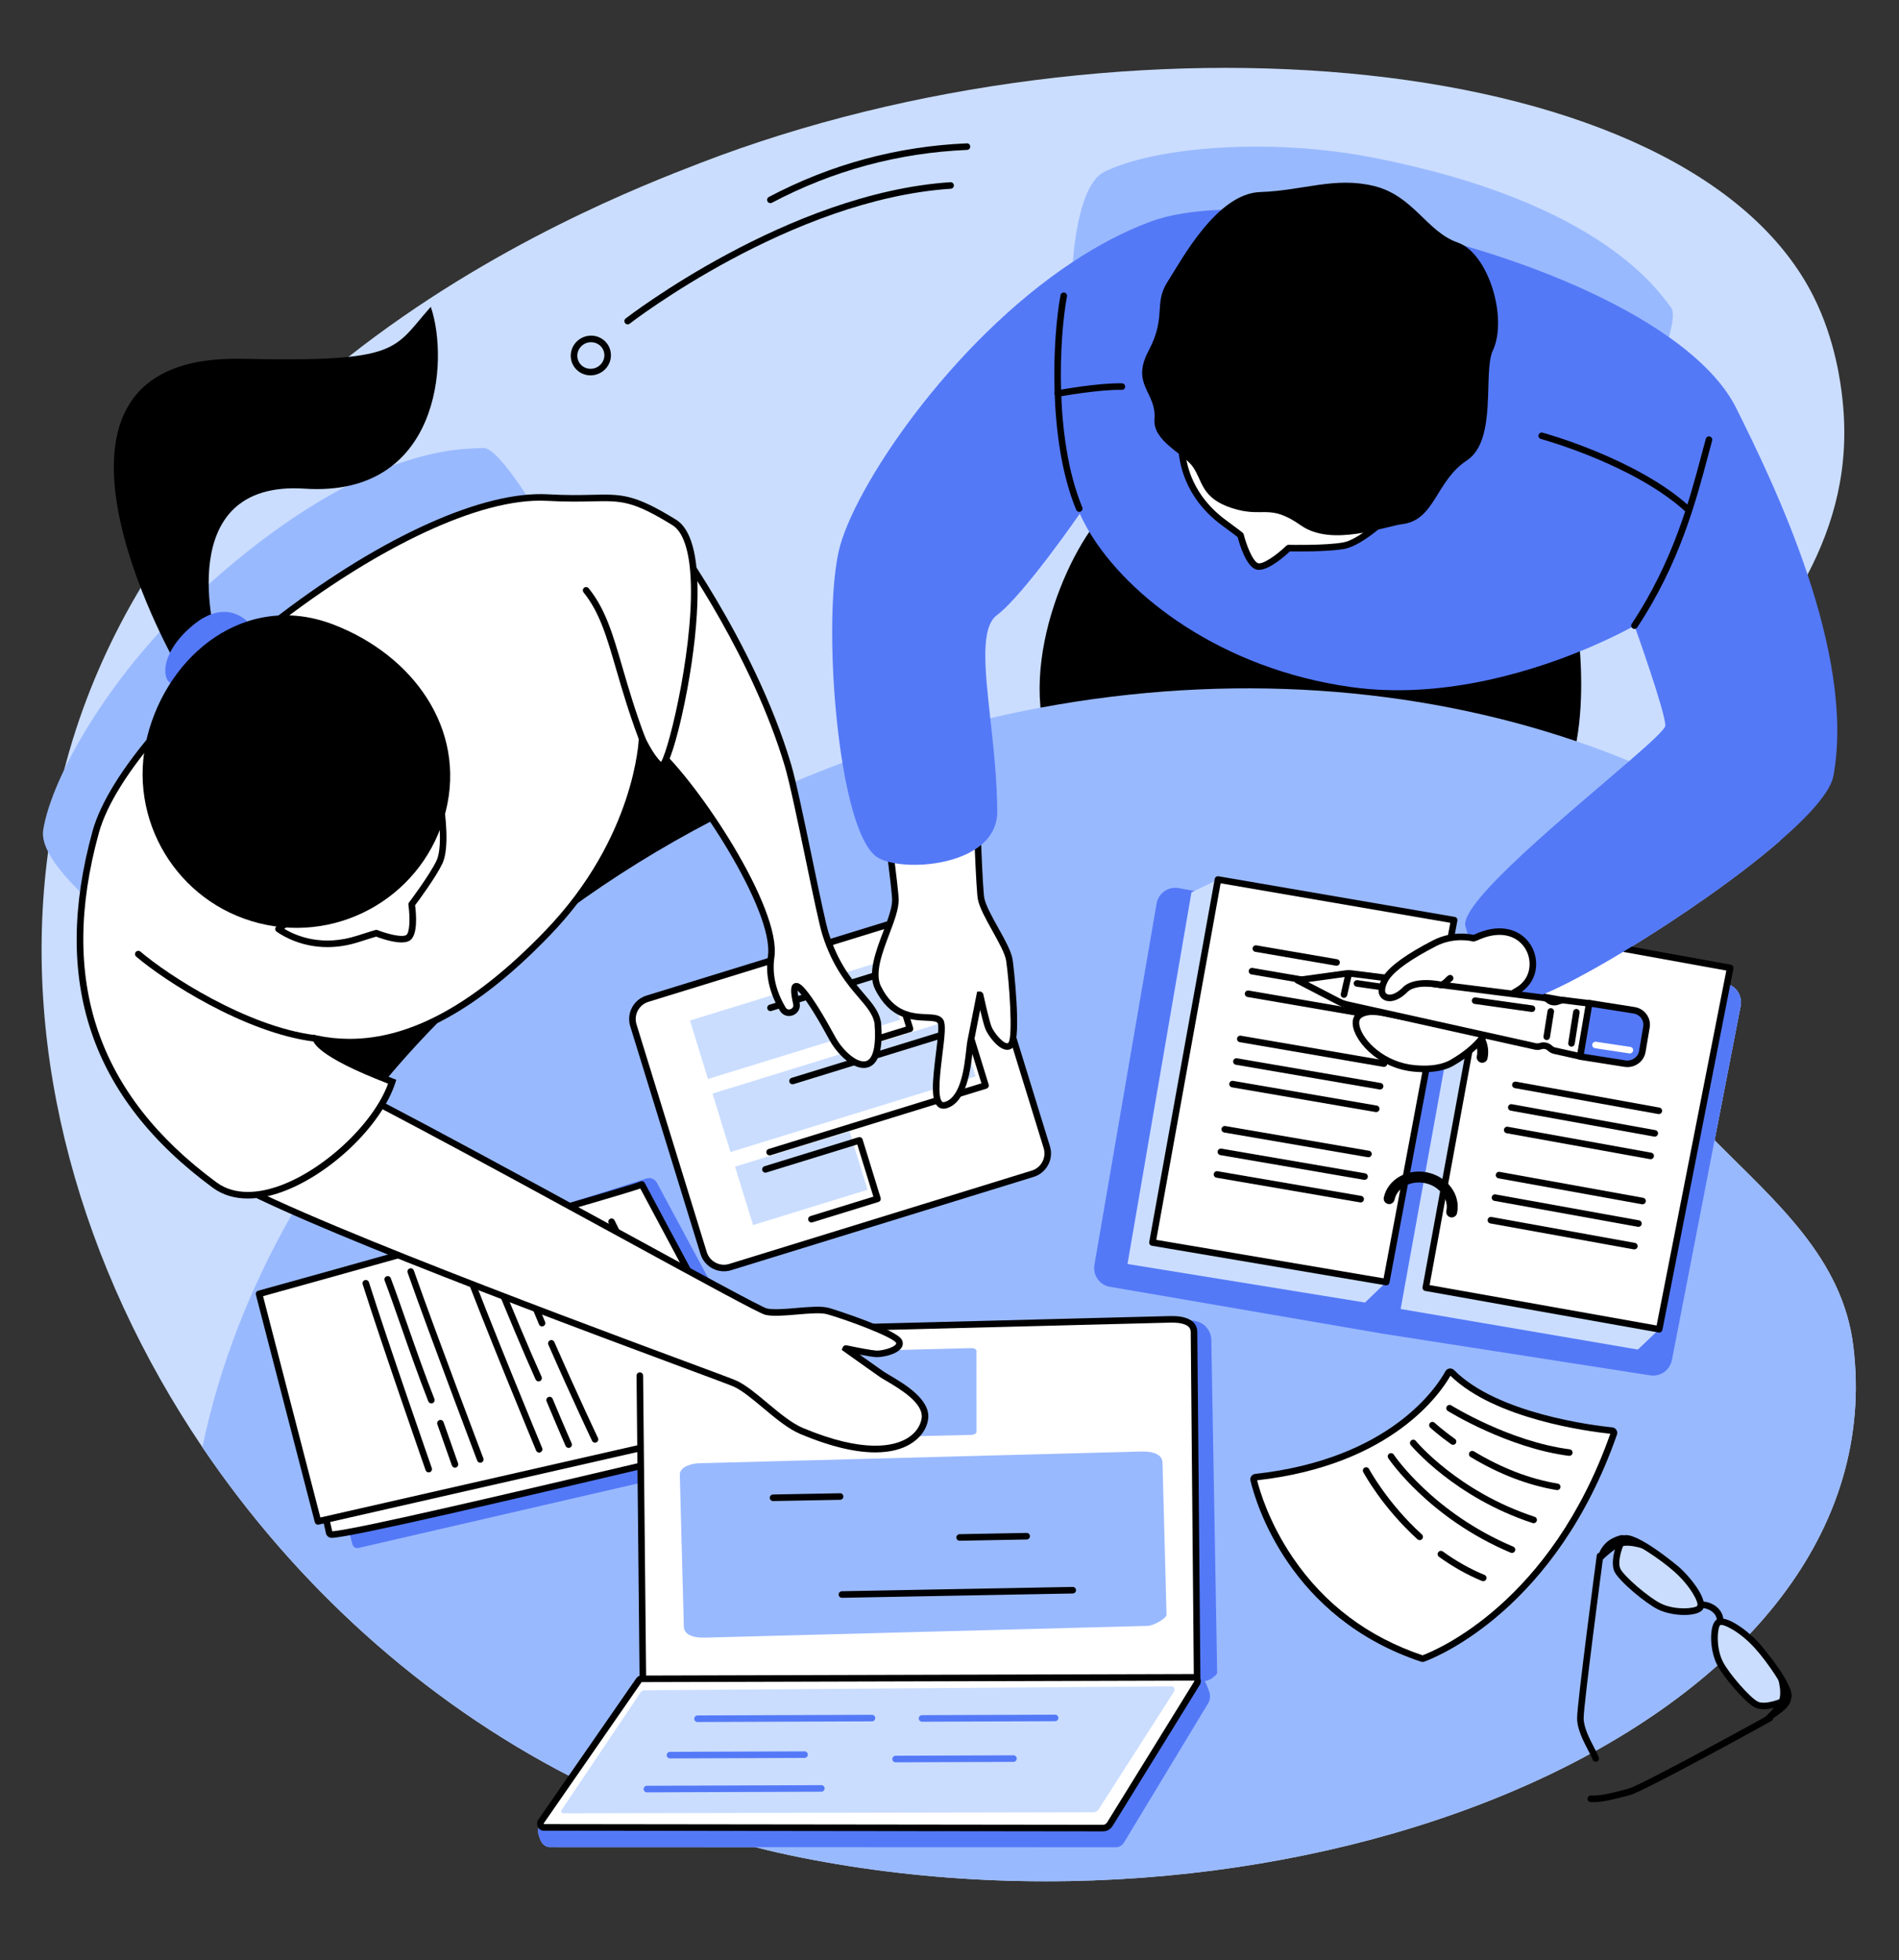 <?xml version="1.0" encoding="UTF-8"?><svg xmlns="http://www.w3.org/2000/svg" xmlns:xlink="http://www.w3.org/1999/xlink" height="1978.0" preserveAspectRatio="xMidYMid meet" version="1.0" viewBox="292.5 266.5 1916.6 1978.0" width="1916.6" zoomAndPan="magnify"><rect x="292.5" y="266.5" width="1916.6" height="1978.0" fill="#333333" stroke="none"/><g><g id="change1_1"><path d="M 1101.109 2141.078 C 1085.57 2137.988 1070.16 2134.48 1054.91 2130.551 C 1032.59 2124.828 1010.609 2118.23 988.953 2110.789 C 975.664 2106.25 962.488 2101.391 949.465 2096.199 C 925.316 2086.672 901.656 2076.07 878.48 2064.5 C 877.418 2063.969 876.336 2063.449 875.277 2062.891 C 873.336 2061.941 871.414 2060.949 869.496 2059.98 C 718.734 1982.77 590.094 1865.102 496.766 1726.961 C 374.969 1546.711 313.293 1331.629 341.062 1126.078 C 344.812 1098.23 350.223 1070.551 357.352 1043.129 C 357.574 1042.27 357.793 1041.43 358.016 1040.57 C 360.441 1031.301 363.047 1022.191 365.828 1013.18 C 383.047 957.398 406.555 906.32 434.477 859.68 C 491.379 764.551 566.629 687.73 644.172 626.66 C 789.875 511.809 943.641 452.461 998.934 431.109 C 1425.32 266.488 1996.711 314.609 2122.879 565.762 C 2145.078 609.988 2150.359 654.23 2151.988 668.969 C 2159.648 737.988 2143.578 795.102 2116.828 846.352 C 2078.07 920.469 2016.93 982.301 1972.691 1050.172 C 1943.379 1095.16 1921.5 1142.789 1918.52 1198.422 C 1918.102 1206.32 1918.059 1214.02 1918.352 1221.488 C 1918.48 1224.551 1918.66 1227.578 1918.879 1230.578 C 1918.961 1231.711 1919.051 1232.809 1919.16 1233.91 C 1919.32 1235.609 1919.5 1237.27 1919.691 1238.949 C 1921.57 1254.969 1925.078 1269.98 1929.91 1284.172 C 1933.27 1293.969 1937.262 1303.398 1941.789 1312.469 C 1944.352 1317.66 1947.109 1322.738 1950.02 1327.719 C 1965.719 1354.559 1985.941 1378.559 2007.66 1401.43 C 2012.691 1406.719 2017.809 1411.98 2022.949 1417.16 C 2084.398 1479.191 2152.078 1535.961 2162.961 1624.699 C 2209.121 2001.398 1621.398 2244.531 1101.109 2141.078" fill="#caddff"/></g><g id="change2_1"><path d="M 1343.52 987.891 C 1330.039 891.828 1396.809 773.328 1430.871 767.609 C 1464.93 761.879 1858.461 816.93 1871.711 843.16 C 1884.969 869.398 1903.121 1000.141 1867.84 1061.16 C 1832.551 1122.18 1343.52 987.891 1343.52 987.891"/></g><g id="change2_2"><path d="M 685.07 1488.691 C 597.301 1447.398 534.648 1326.672 548.496 1295.031 C 562.344 1263.391 823.754 964.129 852.969 967.391 C 882.18 970.648 1001.539 1027 1033.309 1089.922 C 1065.078 1152.852 685.07 1488.691 685.07 1488.691"/></g><g id="change3_1"><path d="M 1101.109 2141.078 C 1085.57 2137.988 1070.16 2134.48 1054.91 2130.551 L 847.266 2130.48 C 843.273 2130.48 839.629 2127.629 837.93 2123.238 L 836.539 2119.559 C 834.863 2115.191 835.414 2110.129 837.93 2106.578 C 837.953 2105.91 838.148 2105.23 838.547 2104.629 L 869.496 2059.98 C 718.734 1982.77 590.094 1865.102 496.766 1726.961 C 513.809 1645.07 545.039 1564.898 588.77 1489.102 C 597.285 1474.309 606.316 1459.68 615.785 1445.219 C 616.934 1443.449 618.102 1441.691 619.273 1439.922 C 633.84 1418.051 649.445 1396.609 666.113 1375.691 C 671.41 1369 676.816 1362.379 682.336 1355.801 C 700.812 1333.77 720.41 1312.359 741.137 1291.629 C 779.082 1253.602 820.734 1217.891 865.695 1184.98 C 865.723 1184.98 865.723 1184.949 865.723 1184.949 C 911.215 1151.672 960.105 1121.27 1012.07 1094.281 C 1018.18 1091.102 1024.359 1087.961 1030.559 1084.898 C 1050.711 1074.879 1071.309 1065.359 1092.32 1056.398 C 1108.859 1049.359 1125.68 1042.629 1142.738 1036.25 C 1154.68 1031.789 1166.75 1027.48 1178.961 1023.379 C 1186.359 1020.879 1193.82 1018.43 1201.301 1016.07 C 1226.328 1008.148 1251.41 1001.129 1276.441 994.949 C 1281.621 993.691 1286.789 992.449 1291.949 991.262 C 1308.859 987.309 1325.77 983.781 1342.66 980.641 C 1533.57 945.078 1720.84 959.172 1883.629 1014.59 C 1901.68 1020.73 1919.43 1027.398 1936.84 1034.551 C 1948.961 1039.512 1960.898 1044.719 1972.691 1050.172 C 2013.551 1069.07 2052.379 1090.789 2088.77 1115.219 C 2046.66 1151.691 1986.969 1192.898 1934.949 1224.488 L 2038.73 1243.27 L 2035.551 1259.41 C 2045.051 1261.988 2051.09 1271.609 2049.262 1281.66 L 2022.949 1417.16 C 2084.398 1479.191 2152.078 1535.961 2162.961 1624.699 C 2209.121 2001.398 1621.398 2244.531 1101.109 2141.078" fill="#99b9ff"/></g><g id="change4_1"><path d="M 630.996 1760.512 L 648.211 1825.059 C 648.906 1827.672 651.547 1829.262 654.18 1828.648 L 1093.18 1727.289 C 1096.449 1726.531 1098.07 1722.828 1096.398 1719.922 C 1076.059 1684.48 975.445 1497.211 955.441 1459.961 C 953.426 1456.211 949.035 1454.449 944.98 1455.738 L 601.086 1565.48 C 598.699 1566.238 597.242 1568.648 597.676 1571.121 L 630.902 1760.09 C 630.926 1760.23 630.957 1760.379 630.996 1760.512" fill="#5479f7"/></g><g id="change5_1"><path d="M 608.062 1739.039 L 624.73 1813.172 C 624.922 1814.281 626.145 1815.18 627.402 1815.129 C 655.215 1814.012 934.211 1746.52 1075.449 1713.84 C 1076.18 1713.672 1076.371 1712.879 1076.012 1712.219 L 1067.648 1696.488 L 608.062 1739.039" fill="#fff"/></g><g id="change2_3"><path d="M 1073.09 1713.77 C 1073.09 1713.781 1073.09 1713.781 1073.102 1713.789 Z M 627.949 1812.398 L 627.961 1812.449 C 627.957 1812.441 627.953 1812.43 627.949 1812.398 Z M 627.301 1818.441 C 624.477 1818.441 621.938 1816.422 621.469 1813.75 L 604.832 1739.77 L 611.293 1738.309 L 627.812 1811.789 C 650.641 1810.34 816.703 1771.23 950.355 1739.75 C 995.039 1729.23 1037.309 1719.27 1071.77 1711.289 L 1064.73 1698.039 L 1070.57 1694.941 L 1078.93 1710.66 C 1079.609 1711.922 1079.68 1713.43 1079.109 1714.691 C 1078.57 1715.898 1077.5 1716.77 1076.191 1717.07 C 1041.23 1725.16 997.828 1735.379 951.871 1746.199 C 809.805 1779.66 648.777 1817.59 627.535 1818.441 C 627.457 1818.441 627.379 1818.441 627.301 1818.441"/></g><g id="change5_2"><path d="M 1067.648 1696.488 C 1061.711 1687.309 998.387 1571.102 940.301 1461.781 C 929.754 1466.559 734.438 1522.238 553.977 1572.23 L 613.441 1801.809 C 613.441 1801.809 804.902 1758.25 1067.18 1698.488 C 1068.129 1698.27 1068.211 1697.352 1067.648 1696.488" fill="#fff"/></g><g id="change2_4"><path d="M 557.996 1574.551 L 615.84 1797.871 C 641.508 1792.031 822.195 1750.922 1063.449 1695.941 C 1052.039 1676.512 991.414 1564.988 938.734 1465.891 C 911.152 1475.371 722.211 1529.051 557.996 1574.551 Z M 613.438 1805.121 C 611.965 1805.121 610.621 1804.129 610.234 1802.641 L 550.77 1573.059 C 550.316 1571.309 551.352 1569.52 553.09 1569.039 C 741.512 1516.852 929.023 1463.25 938.934 1458.762 C 940.523 1458.039 942.406 1458.68 943.223 1460.23 C 1003.129 1572.969 1064.879 1686.109 1070.43 1694.691 C 1071.359 1696.129 1071.559 1697.762 1070.988 1699.172 C 1070.461 1700.469 1069.34 1701.398 1067.91 1701.719 C 805.641 1761.48 614.176 1805.039 614.176 1805.039 C 613.93 1805.102 613.684 1805.121 613.438 1805.121"/></g><g id="change2_5"><path d="M 777.223 1742.621 C 775.883 1742.621 774.629 1741.809 774.125 1740.48 C 773.645 1739.219 725.922 1613.289 703.91 1550.789 C 703.305 1549.07 704.211 1547.18 705.938 1546.57 C 707.664 1545.969 709.551 1546.871 710.156 1548.602 C 732.141 1611.02 779.836 1736.871 780.316 1738.129 C 780.965 1739.852 780.105 1741.762 778.395 1742.398 C 778.008 1742.551 777.609 1742.621 777.223 1742.621"/></g><g id="change2_6"><path d="M 727.855 1682.738 C 726.535 1682.738 725.289 1681.949 724.777 1680.648 C 715.152 1656.301 705.645 1629.078 697.262 1605.059 C 691.277 1587.93 685.621 1571.738 680.688 1558.75 C 680.039 1557.039 680.895 1555.129 682.605 1554.48 C 684.312 1553.828 686.227 1554.691 686.879 1556.391 C 691.848 1569.469 697.516 1585.699 703.512 1602.879 C 711.879 1626.84 721.359 1653.988 730.934 1678.211 C 731.605 1679.91 730.773 1681.84 729.074 1682.512 C 728.672 1682.672 728.262 1682.738 727.855 1682.738"/></g><g id="change2_7"><path d="M 751.672 1747.578 C 750.309 1747.578 749.031 1746.73 748.551 1745.371 C 748.551 1745.371 741.684 1726.012 733.914 1703.82 C 733.312 1702.09 734.223 1700.199 735.945 1699.602 C 737.668 1699 739.562 1699.91 740.164 1701.629 C 747.93 1723.801 754.793 1743.16 754.793 1743.16 C 755.402 1744.891 754.5 1746.781 752.777 1747.391 C 752.41 1747.52 752.035 1747.578 751.672 1747.578"/></g><g id="change2_8"><path d="M 725.176 1752.379 C 723.805 1752.379 722.523 1751.52 722.047 1750.16 C 721.617 1748.93 678.922 1626.629 658.539 1562.512 C 657.984 1560.77 658.949 1558.91 660.691 1558.352 C 662.434 1557.801 664.297 1558.762 664.852 1560.5 C 685.203 1624.531 727.871 1746.75 728.301 1747.969 C 728.902 1749.699 727.992 1751.59 726.266 1752.191 C 725.902 1752.32 725.535 1752.379 725.176 1752.379"/></g><g id="change2_9"><path d="M 940.129 1568.379 C 940.129 1568.379 918.223 1524.109 906.781 1500.898 C 905.973 1499.262 906.648 1497.27 908.289 1496.461 C 909.926 1495.66 911.91 1496.328 912.723 1497.969 C 924.16 1521.18 946.062 1565.449 946.062 1565.449 L 940.129 1568.379"/></g><g id="change2_10"><path d="M 917.746 1577.898 C 916.504 1577.898 915.316 1577.199 914.75 1576.012 L 882.289 1507.359 C 881.512 1505.699 882.219 1503.73 883.867 1502.949 C 885.523 1502.172 887.496 1502.879 888.277 1504.52 L 920.738 1573.172 C 921.52 1574.828 920.812 1576.801 919.16 1577.578 C 918.703 1577.801 918.219 1577.898 917.746 1577.898"/></g><g id="change2_11"><path d="M 893.887 1585.941 C 892.641 1585.941 891.449 1585.238 890.887 1584.039 L 857.684 1513.422 C 856.902 1511.77 857.613 1509.789 859.27 1509.012 C 860.93 1508.238 862.895 1508.949 863.676 1510.602 L 896.879 1581.219 C 897.656 1582.879 896.945 1584.852 895.293 1585.629 C 894.836 1585.84 894.355 1585.941 893.887 1585.941"/></g><g id="change2_12"><path d="M 893.02 1722.359 C 891.781 1722.359 890.598 1721.672 890.027 1720.469 C 889.828 1720.051 869.738 1677.738 845.934 1623.461 C 845.199 1621.789 845.961 1619.828 847.637 1619.102 C 849.312 1618.371 851.262 1619.129 851.996 1620.801 C 875.762 1674.988 895.812 1717.211 896.008 1717.629 C 896.793 1719.281 896.094 1721.262 894.438 1722.039 C 893.98 1722.262 893.496 1722.359 893.02 1722.359"/></g><g id="change2_13"><path d="M 836.078 1660.551 C 834.816 1660.551 833.609 1659.82 833.059 1658.602 C 819.938 1629.461 804.641 1592.391 792.352 1562.602 C 787.414 1550.641 782.914 1539.73 779.148 1530.762 C 778.438 1529.078 779.23 1527.141 780.918 1526.43 C 782.605 1525.719 784.543 1526.512 785.254 1528.199 C 789.023 1537.172 793.531 1548.102 798.477 1560.078 C 810.746 1589.82 826.016 1626.84 839.094 1655.871 C 839.848 1657.539 839.105 1659.5 837.438 1660.25 C 836.996 1660.449 836.531 1660.551 836.078 1660.551"/></g><g id="change2_14"><path d="M 866.371 1727.648 C 865.102 1727.648 863.883 1726.91 863.34 1725.672 C 863.25 1725.469 854.395 1705.27 844.16 1680.672 C 843.457 1678.98 844.258 1677.039 845.945 1676.34 C 847.641 1675.641 849.574 1676.441 850.273 1678.129 C 860.48 1702.66 869.316 1722.809 869.402 1723.012 C 870.137 1724.691 869.375 1726.641 867.699 1727.371 C 867.27 1727.559 866.816 1727.648 866.371 1727.648"/></g><g id="change2_15"><path d="M 836.637 1732.359 C 835.336 1732.359 834.105 1731.59 833.574 1730.32 C 833.031 1729 778.875 1598.422 755.637 1535.488 C 755.004 1533.781 755.879 1531.871 757.598 1531.238 C 759.305 1530.602 761.215 1531.48 761.848 1533.199 C 785.043 1596 839.145 1726.469 839.691 1727.781 C 840.395 1729.469 839.59 1731.398 837.902 1732.102 C 837.484 1732.281 837.059 1732.359 836.637 1732.359"/></g><g id="change2_16"><path d="M 839.562 1605.039 C 838.262 1605.039 837.027 1604.281 836.5 1603 L 804.566 1526.129 C 803.863 1524.441 804.664 1522.5 806.355 1521.801 C 808.043 1521.09 809.98 1521.898 810.684 1523.59 L 842.613 1600.461 C 843.316 1602.148 842.52 1604.09 840.828 1604.789 C 840.414 1604.961 839.98 1605.039 839.562 1605.039"/></g><g id="change5_3"><path d="M 1348.98 1424.141 L 1278.09 1194.34 C 1274.602 1183.02 1262.59 1176.672 1251.262 1180.16 L 945.922 1274.359 C 934.598 1277.852 928.25 1289.859 931.742 1301.191 L 1002.629 1530.988 C 1006.129 1542.309 1018.141 1548.66 1029.461 1545.172 L 1334.801 1450.969 C 1346.129 1447.48 1352.48 1435.469 1348.98 1424.141" fill="#fff"/></g><g id="change2_17"><path d="M 1257.578 1182.52 C 1255.809 1182.52 1254.012 1182.781 1252.238 1183.328 L 946.898 1277.52 C 937.34 1280.469 931.957 1290.648 934.906 1300.211 L 1005.801 1530.012 C 1008.75 1539.57 1018.93 1544.949 1028.488 1542 L 1333.828 1447.809 C 1338.461 1446.379 1342.262 1443.23 1344.52 1438.949 C 1346.789 1434.66 1347.25 1429.75 1345.82 1425.121 L 1274.93 1195.32 C 1272.531 1187.531 1265.328 1182.52 1257.578 1182.52 Z M 1023.16 1549.43 C 1012.57 1549.43 1002.75 1542.59 999.469 1531.969 L 928.578 1302.16 C 926.629 1295.84 927.258 1289.141 930.348 1283.289 C 933.441 1277.441 938.625 1273.141 944.945 1271.191 L 1250.289 1177 C 1263.34 1172.969 1277.23 1180.309 1281.262 1193.359 L 1352.148 1423.172 C 1354.102 1429.488 1353.469 1436.191 1350.379 1442.039 C 1347.289 1447.891 1342.102 1452.191 1335.781 1454.141 L 1030.441 1548.328 C 1028.02 1549.078 1025.57 1549.43 1023.16 1549.43"/></g><g id="change1_2"><path d="M 1007.059 1355.359 L 988.859 1296.371 L 1182.719 1236.559 L 1200.922 1295.559 L 1007.059 1355.359" fill="#caddff"/></g><g id="change1_3"><path d="M 1029.801 1429.078 L 1011.602 1370.078 L 1258.961 1293.781 L 1277.148 1352.77 L 1029.801 1429.078" fill="#caddff"/></g><g id="change1_4"><path d="M 1052.539 1502.789 L 1034.34 1443.801 L 1149.91 1408.148 L 1168.109 1467.141 L 1052.539 1502.789" fill="#caddff"/></g><g id="change2_18"><path d="M 1155.461 1325.141 C 1154.039 1325.141 1152.738 1324.219 1152.301 1322.801 C 1151.762 1321.051 1152.738 1319.199 1154.48 1318.66 L 1206.781 1302.531 L 1190.539 1249.871 L 1071.121 1286.699 C 1069.352 1287.238 1067.52 1286.262 1066.98 1284.52 C 1066.441 1282.77 1067.422 1280.922 1069.16 1280.379 L 1191.75 1242.559 C 1193.512 1242.02 1195.352 1243 1195.891 1244.75 L 1214.09 1303.738 C 1214.352 1304.578 1214.262 1305.488 1213.852 1306.262 C 1213.441 1307.039 1212.738 1307.621 1211.898 1307.879 L 1156.441 1324.988 C 1156.109 1325.09 1155.781 1325.141 1155.461 1325.141"/></g><g id="change2_19"><path d="M 1069.238 1432.469 C 1067.828 1432.469 1066.52 1431.551 1066.078 1430.129 C 1065.539 1428.379 1066.52 1426.531 1068.27 1425.988 L 1283.02 1359.738 L 1266.781 1307.078 L 1093.371 1360.57 C 1091.609 1361.109 1089.77 1360.129 1089.23 1358.379 C 1088.691 1356.641 1089.672 1354.781 1091.422 1354.238 L 1267.988 1299.77 C 1268.828 1299.52 1269.73 1299.602 1270.512 1300.012 C 1271.289 1300.422 1271.871 1301.121 1272.129 1301.961 L 1290.328 1360.949 C 1290.859 1362.699 1289.879 1364.551 1288.141 1365.09 L 1070.219 1432.32 C 1069.898 1432.422 1069.57 1432.469 1069.238 1432.469"/></g><g id="change2_20"><path d="M 1111.441 1500.18 C 1110.031 1500.18 1108.719 1499.27 1108.281 1497.84 C 1107.738 1496.102 1108.719 1494.238 1110.469 1493.699 L 1173.98 1474.109 L 1157.73 1421.449 L 1066.012 1449.738 C 1064.262 1450.281 1062.41 1449.301 1061.871 1447.559 C 1061.328 1445.809 1062.309 1443.949 1064.051 1443.422 L 1158.941 1414.141 C 1160.699 1413.602 1162.539 1414.59 1163.09 1416.328 L 1181.289 1475.32 C 1181.539 1476.16 1181.461 1477.07 1181.051 1477.852 C 1180.641 1478.621 1179.941 1479.211 1179.102 1479.461 L 1112.422 1500.031 C 1112.09 1500.129 1111.762 1500.18 1111.441 1500.18"/></g><g id="change3_2"><path d="M 1375.07 535.059 C 1375.07 535.059 1378.488 454.148 1406.93 439.969 C 1456.441 415.27 1571.922 404.77 1678.281 425.559 C 1912.301 471.289 1967.68 563.289 1978.828 576.398 C 1989.98 589.512 1952.039 671.48 1952.039 671.48 L 1375.07 535.059" fill="#99b9ff"/></g><g id="change3_3"><path d="M 1481.91 1162.711 C 1471.5 1160.922 1461.602 1167.898 1459.809 1178.309 L 1397.059 1542.969 C 1395.27 1553.371 1402.262 1563.262 1412.672 1565.051 L 1688.672 1612.5 L 1766.699 1212.051 C 1743.711 1209.922 1481.91 1162.711 1481.91 1162.711" fill="#99b9ff"/></g><g id="change3_4"><path d="M 2049.262 1281.66 L 2022.949 1417.16 L 1979.98 1638.648 C 1978.031 1649.238 1968.031 1656.281 1957.641 1654.391 L 1688.68 1612.512 L 1719.449 1454.621 L 1740.898 1344.461 L 1749.199 1301.879 L 1749.84 1298.59 L 1757.039 1261.68 L 1758.539 1253.93 L 1764.52 1223.32 L 1766.531 1212.922 L 1766.699 1212.059 L 1773.809 1213.32 L 1775.309 1213.578 L 1778.711 1214.18 L 1795.469 1217.109 L 1811.422 1219.922 L 1835.879 1224.219 L 1912.648 1237.711 L 1919.691 1238.949 L 2033.941 1259.031 C 2034.5 1259.141 2035.031 1259.25 2035.551 1259.41 C 2045.051 1261.988 2051.09 1271.609 2049.262 1281.66" fill="#99b9ff"/></g><g id="change4_2"><path d="M 2049.262 1281.66 L 2022.949 1417.16 L 1979.98 1638.648 C 1978.031 1649.238 1968.031 1656.281 1957.641 1654.391 L 1688.68 1612.512 L 1412.672 1565.051 C 1402.25 1563.27 1395.262 1553.379 1397.07 1542.961 L 1459.801 1178.309 C 1461.609 1167.91 1471.5 1160.922 1481.922 1162.699 C 1481.922 1162.699 1487.828 1163.762 1497.988 1165.602 C 1503.719 1166.629 1510.828 1167.91 1519 1169.371 C 1523.43 1170.172 1528.199 1171.031 1533.211 1171.91 C 1602.211 1184.25 1720.551 1205.262 1757.172 1210.781 C 1761.031 1211.352 1763.988 1211.77 1765.871 1211.969 L 1765.891 1211.969 C 1766.199 1212.02 1766.461 1212.039 1766.699 1212.059 L 1773.809 1213.32 L 1775.309 1213.578 L 1778.711 1214.18 L 1795.469 1217.109 L 1811.422 1219.922 L 1835.879 1224.219 L 1912.648 1237.711 L 1919.691 1238.949 L 2033.941 1259.031 C 2034.5 1259.141 2035.031 1259.25 2035.551 1259.41 C 2045.051 1261.988 2051.09 1271.609 2049.262 1281.66" fill="#5479f7"/></g><g id="change1_5"><path d="M 1670.191 1580.961 L 1430.449 1542.059 L 1494.98 1167.059 L 1521.762 1154.059 L 1712.148 1450.711 L 1691.578 1560.32 L 1670.191 1580.961" fill="#caddff"/></g><g id="change5_4"><path d="M 1521.762 1154.059 L 1760.121 1195.039 L 1691.578 1560.32 L 1455.648 1520.391 L 1521.762 1154.059" fill="#fff"/></g><g id="change2_21"><path d="M 1459.5 1517.691 L 1688.93 1556.52 L 1756.25 1197.738 L 1524.441 1157.879 Z M 1691.59 1563.629 C 1691.398 1563.629 1691.219 1563.621 1691.031 1563.59 L 1455.102 1523.66 C 1454.23 1523.512 1453.449 1523.02 1452.941 1522.301 C 1452.43 1521.57 1452.238 1520.672 1452.391 1519.801 L 1518.5 1153.48 C 1518.828 1151.691 1520.539 1150.512 1522.32 1150.801 L 1760.68 1191.781 C 1761.559 1191.93 1762.328 1192.422 1762.84 1193.148 C 1763.352 1193.879 1763.539 1194.781 1763.379 1195.648 L 1694.84 1560.93 C 1694.539 1562.52 1693.148 1563.629 1691.59 1563.629"/></g><g id="change2_22"><path d="M 1641.461 1241.09 C 1641.281 1241.09 1641.09 1241.07 1640.898 1241.039 L 1559.441 1227.039 C 1557.641 1226.73 1556.43 1225.02 1556.738 1223.211 C 1557.051 1221.41 1558.77 1220.211 1560.559 1220.512 L 1642.02 1234.512 C 1643.82 1234.82 1645.031 1236.539 1644.719 1238.34 C 1644.449 1239.949 1643.051 1241.09 1641.461 1241.09"/></g><g id="change2_23"><path d="M 1674.039 1270.16 C 1673.852 1270.16 1673.66 1270.141 1673.469 1270.109 L 1555.52 1249.828 C 1553.719 1249.52 1552.512 1247.809 1552.82 1246 C 1553.129 1244.199 1554.871 1243 1556.641 1243.301 L 1674.602 1263.578 C 1676.398 1263.891 1677.609 1265.602 1677.301 1267.41 C 1677.02 1269.02 1675.621 1270.16 1674.039 1270.16"/></g><g id="change2_24"><path d="M 1697.18 1297.602 C 1696.988 1297.602 1696.801 1297.578 1696.609 1297.551 L 1551.602 1272.621 C 1549.801 1272.309 1548.59 1270.602 1548.898 1268.801 C 1549.211 1267 1550.941 1265.789 1552.719 1266.102 L 1697.738 1291.02 C 1699.539 1291.328 1700.75 1293.051 1700.441 1294.852 C 1700.16 1296.461 1698.762 1297.602 1697.18 1297.602"/></g><g id="change2_25"><path d="M 1689.328 1343.18 C 1689.148 1343.18 1688.961 1343.172 1688.77 1343.141 L 1543.762 1318.211 C 1541.949 1317.898 1540.738 1316.18 1541.051 1314.379 C 1541.359 1312.578 1543.09 1311.379 1544.879 1311.68 L 1689.891 1336.609 C 1691.691 1336.922 1692.91 1338.629 1692.59 1340.43 C 1692.32 1342.039 1690.922 1343.18 1689.328 1343.18"/></g><g id="change2_26"><path d="M 1685.41 1365.98 C 1685.23 1365.98 1685.039 1365.961 1684.852 1365.93 L 1539.828 1341 C 1538.031 1340.691 1536.82 1338.98 1537.129 1337.172 C 1537.441 1335.371 1539.16 1334.172 1540.949 1334.469 L 1685.969 1359.398 C 1687.77 1359.711 1688.98 1361.422 1688.672 1363.23 C 1688.398 1364.84 1687 1365.98 1685.41 1365.98"/></g><g id="change2_27"><path d="M 1681.488 1388.77 C 1681.301 1388.77 1681.121 1388.75 1680.93 1388.719 L 1535.91 1363.789 C 1534.109 1363.48 1532.898 1361.77 1533.211 1359.961 C 1533.52 1358.16 1535.262 1356.961 1537.031 1357.262 L 1682.051 1382.191 C 1683.852 1382.5 1685.059 1384.211 1684.75 1386.02 C 1684.469 1387.629 1683.07 1388.77 1681.488 1388.77"/></g><g id="change2_28"><path d="M 1673.648 1434.352 C 1673.461 1434.352 1673.27 1434.34 1673.078 1434.301 L 1528.07 1409.371 C 1526.27 1409.059 1525.051 1407.352 1525.359 1405.551 C 1525.672 1403.738 1527.41 1402.539 1529.191 1402.852 L 1674.199 1427.781 C 1676 1428.09 1677.219 1429.801 1676.91 1431.602 C 1676.629 1433.211 1675.23 1434.352 1673.648 1434.352"/></g><g id="change2_29"><path d="M 1669.719 1457.141 C 1669.539 1457.141 1669.352 1457.129 1669.16 1457.102 L 1524.141 1432.172 C 1522.34 1431.859 1521.129 1430.141 1521.441 1428.34 C 1521.75 1426.539 1523.48 1425.328 1525.262 1425.641 L 1670.281 1450.57 C 1672.078 1450.879 1673.289 1452.59 1672.98 1454.391 C 1672.711 1456 1671.309 1457.141 1669.719 1457.141"/></g><g id="change2_30"><path d="M 1665.801 1479.941 C 1665.621 1479.941 1665.43 1479.922 1665.238 1479.891 L 1520.219 1454.961 C 1518.422 1454.648 1517.211 1452.941 1517.52 1451.129 C 1517.828 1449.328 1519.551 1448.129 1521.34 1448.43 L 1666.359 1473.359 C 1668.16 1473.672 1669.371 1475.379 1669.059 1477.191 C 1668.781 1478.801 1667.379 1479.941 1665.801 1479.941"/></g><g id="change1_6"><path d="M 1945.52 1628.398 L 1706.121 1587.461 L 1773.852 1213.02 L 1798.648 1199.828 L 1988.59 1498.512 L 1967.078 1607.941 L 1945.52 1628.398" fill="#caddff"/></g><g id="change5_5"><path d="M 2038.73 1243.27 L 2035.551 1259.41 L 2007.66 1401.43 L 1988.578 1498.5 L 1967.078 1607.941 L 1731.5 1566 L 1750.039 1464.949 L 1775.309 1327.129 L 1778.73 1308.43 L 1778.98 1307.109 L 1784.539 1276.801 L 1786.609 1265.41 L 1790.281 1245.441 L 1795.469 1217.109 L 1797.23 1207.512 L 1798.641 1199.828 L 1918.352 1221.488 L 1934.949 1224.488 L 2038.73 1243.27" fill="#fff"/></g><g id="change2_31"><path d="M 1735.352 1563.328 L 1964.461 1604.109 L 2034.828 1245.93 L 1801.301 1203.68 Z M 1967.09 1611.25 C 1966.898 1611.25 1966.699 1611.238 1966.5 1611.199 L 1730.922 1569.262 C 1730.051 1569.109 1729.281 1568.609 1728.781 1567.891 C 1728.281 1567.172 1728.078 1566.27 1728.238 1565.41 L 1795.391 1199.23 C 1795.719 1197.441 1797.461 1196.238 1799.23 1196.57 L 2039.328 1240.012 C 2040.199 1240.172 2040.969 1240.672 2041.469 1241.41 C 2041.969 1242.141 2042.16 1243.039 2041.98 1243.91 L 1970.328 1608.578 C 1970.031 1610.16 1968.641 1611.25 1967.09 1611.25"/></g><g id="change2_32"><path d="M 1919.719 1288.301 C 1919.531 1288.301 1919.328 1288.281 1919.129 1288.238 L 1837.801 1273.539 C 1836 1273.219 1834.801 1271.5 1835.129 1269.699 C 1835.449 1267.898 1837.18 1266.711 1838.969 1267.031 L 1920.309 1281.73 C 1922.109 1282.051 1923.301 1283.77 1922.98 1285.57 C 1922.691 1287.172 1921.289 1288.301 1919.719 1288.301"/></g><g id="change2_33"><path d="M 1952.051 1317.641 C 1951.852 1317.641 1951.66 1317.621 1951.461 1317.59 L 1833.68 1296.301 C 1831.879 1295.98 1830.691 1294.25 1831.012 1292.449 C 1831.34 1290.648 1833.07 1289.469 1834.859 1289.781 L 1952.629 1311.07 C 1954.43 1311.398 1955.629 1313.121 1955.301 1314.922 C 1955.012 1316.52 1953.621 1317.641 1952.051 1317.641"/></g><g id="change2_34"><path d="M 1966.719 1390.789 C 1966.52 1390.789 1966.328 1390.781 1966.129 1390.738 L 1821.328 1364.578 C 1819.531 1364.25 1818.34 1362.531 1818.66 1360.73 C 1818.988 1358.93 1820.711 1357.75 1822.512 1358.059 L 1967.301 1384.219 C 1969.102 1384.551 1970.301 1386.27 1969.98 1388.07 C 1969.68 1389.672 1968.289 1390.789 1966.719 1390.789"/></g><g id="change2_35"><path d="M 1962.602 1413.551 C 1962.41 1413.551 1962.211 1413.539 1962.012 1413.5 L 1817.211 1387.328 C 1815.41 1387.012 1814.219 1385.281 1814.539 1383.48 C 1814.871 1381.68 1816.602 1380.5 1818.391 1380.809 L 1963.191 1406.98 C 1964.988 1407.309 1966.18 1409.031 1965.859 1410.828 C 1965.57 1412.43 1964.172 1413.551 1962.602 1413.551"/></g><g id="change2_36"><path d="M 1958.488 1436.309 C 1958.289 1436.309 1958.09 1436.289 1957.891 1436.262 L 1813.102 1410.09 C 1811.301 1409.77 1810.102 1408.039 1810.43 1406.238 C 1810.75 1404.441 1812.488 1403.262 1814.27 1403.57 L 1959.07 1429.738 C 1960.871 1430.059 1962.059 1431.789 1961.738 1433.59 C 1961.449 1435.191 1960.059 1436.309 1958.488 1436.309"/></g><g id="change2_37"><path d="M 1950.25 1481.82 C 1950.059 1481.82 1949.859 1481.809 1949.66 1481.77 L 1804.859 1455.609 C 1803.059 1455.281 1801.871 1453.559 1802.191 1451.762 C 1802.52 1449.961 1804.262 1448.77 1806.039 1449.09 L 1950.84 1475.25 C 1952.641 1475.578 1953.828 1477.301 1953.512 1479.102 C 1953.219 1480.699 1951.82 1481.82 1950.25 1481.82"/></g><g id="change2_38"><path d="M 1946.129 1504.578 C 1945.941 1504.578 1945.738 1504.57 1945.539 1504.531 L 1800.738 1478.359 C 1798.941 1478.039 1797.75 1476.309 1798.07 1474.512 C 1798.398 1472.711 1800.129 1471.531 1801.922 1471.84 L 1946.719 1498.012 C 1948.52 1498.34 1949.711 1500.059 1949.391 1501.859 C 1949.102 1503.461 1947.699 1504.578 1946.129 1504.578"/></g><g id="change2_39"><path d="M 1942.02 1527.34 C 1941.82 1527.34 1941.629 1527.32 1941.43 1527.289 L 1796.629 1501.121 C 1794.828 1500.801 1793.641 1499.07 1793.961 1497.27 C 1794.289 1495.469 1796.02 1494.289 1797.809 1494.602 L 1942.602 1520.77 C 1944.398 1521.102 1945.602 1522.82 1945.27 1524.621 C 1944.98 1526.219 1943.59 1527.34 1942.02 1527.34"/></g><g id="change2_40"><path d="M 1757.66 1495.078 C 1757.281 1495.078 1756.891 1495.039 1756.5 1494.961 C 1753.52 1494.32 1751.621 1491.391 1752.262 1488.41 C 1753.5 1482.57 1752.059 1476.488 1748.18 1471.27 C 1744.141 1465.84 1737.988 1462.012 1730.879 1460.488 C 1716.461 1457.41 1702.578 1464.922 1699.941 1477.23 C 1699.309 1480.211 1696.371 1482.121 1693.391 1481.469 C 1690.41 1480.84 1688.512 1477.91 1689.148 1474.93 C 1693.059 1456.66 1712.801 1445.359 1733.18 1449.691 C 1742.922 1451.781 1751.391 1457.102 1757.031 1464.691 C 1762.828 1472.488 1764.969 1481.73 1763.051 1490.711 C 1762.5 1493.301 1760.211 1495.078 1757.66 1495.078"/></g><g id="change2_41"><path d="M 1788.422 1339 C 1788.039 1339 1787.648 1338.961 1787.262 1338.871 C 1784.281 1338.238 1782.379 1335.301 1783.02 1332.32 C 1784.27 1326.488 1782.82 1320.41 1778.941 1315.191 C 1774.898 1309.762 1768.75 1305.93 1761.641 1304.41 C 1747.219 1301.328 1733.34 1308.84 1730.711 1321.148 C 1730.07 1324.129 1727.129 1326.039 1724.16 1325.391 C 1721.18 1324.762 1719.281 1321.828 1719.91 1318.84 C 1723.82 1300.578 1743.559 1289.27 1763.941 1293.609 C 1773.68 1295.699 1782.16 1301.02 1787.789 1308.609 C 1793.602 1316.41 1795.73 1325.648 1793.809 1334.629 C 1793.262 1337.219 1790.969 1339 1788.422 1339"/></g><g id="change5_6"><path d="M 1281.879 892.891 C 1270.672 897.5 1279.48 1157.199 1282.672 1173.398 C 1285.859 1189.602 1308.898 1220.199 1311.238 1235.461 C 1313.57 1250.719 1319.129 1312.551 1312.969 1320.59 C 1306.809 1328.641 1292.789 1310.77 1290.012 1303.48 C 1287.5 1296.91 1282.621 1274.852 1281.68 1270.551 C 1281.648 1270.391 1281.41 1270.379 1281.379 1270.539 C 1280.352 1275.699 1274.039 1307.199 1272.039 1317.941 C 1269.852 1329.641 1269.211 1374.781 1247.211 1381.641 C 1225.211 1388.512 1247.762 1307.84 1241.699 1297.309 C 1235.641 1286.77 1199.762 1305.891 1178.641 1263.289 C 1166.828 1239.48 1196.23 1197.449 1196.199 1174.672 C 1196.172 1151.898 1149.629 845.281 1175.039 798.609 C 1200.441 751.93 1293.102 888.289 1281.879 892.891" fill="#fff"/></g><g id="change2_42"><path d="M 1280.629 889.828 L 1280.621 889.828 Z M 1189.91 792.191 C 1184.75 792.191 1180.871 794.82 1177.941 800.191 C 1158.871 835.238 1182.301 1027.891 1193.57 1120.469 C 1197.141 1149.852 1199.5 1169.262 1199.512 1174.672 C 1199.52 1184.211 1194.898 1196.379 1190.02 1209.25 C 1183.012 1227.711 1175.07 1248.641 1181.609 1261.82 C 1194.852 1288.531 1213.77 1289.359 1227.59 1289.961 C 1235.141 1290.289 1241.648 1290.578 1244.57 1295.648 C 1247.238 1300.301 1246.031 1311.32 1243.648 1330.398 C 1241.488 1347.73 1238.219 1373.91 1243.512 1378.328 C 1243.77 1378.551 1244.379 1379.059 1246.219 1378.48 C 1262.422 1373.43 1265.828 1342.621 1267.66 1326.07 C 1268.059 1322.371 1268.391 1319.441 1268.781 1317.328 C 1270.051 1310.551 1273.34 1293.84 1278.059 1270.27 L 1278.66 1267.238 L 1281.512 1267.121 L 1281.52 1267.121 C 1283.148 1267.121 1284.578 1268.27 1284.922 1269.859 C 1287.52 1281.738 1291.219 1297.371 1293.102 1302.301 C 1295.289 1308.02 1303.82 1318.578 1308.691 1319.289 C 1309.328 1319.391 1309.789 1319.301 1310.352 1318.578 C 1315.012 1312.488 1310.961 1255.539 1307.961 1235.961 C 1306.871 1228.82 1300.391 1217.18 1294.121 1205.922 C 1287.422 1193.898 1281.102 1182.539 1279.422 1174.039 C 1277.801 1165.809 1274.781 1097.199 1273.559 1028.859 C 1271.41 907.762 1276.129 893.148 1279.52 890.441 C 1278.691 879.66 1230.629 804.871 1196.789 793.469 C 1194.281 792.621 1191.988 792.191 1189.91 792.191 Z M 1244.73 1385.371 C 1242.23 1385.371 1240.441 1384.391 1239.262 1383.41 C 1231.762 1377.148 1233.531 1358.031 1237.078 1329.578 C 1238.621 1317.25 1240.531 1301.91 1238.828 1298.961 C 1237.719 1297.039 1232.66 1296.809 1227.301 1296.578 C 1212.711 1295.941 1190.66 1294.98 1175.672 1264.762 C 1167.852 1248.988 1176.34 1226.629 1183.82 1206.898 C 1188.488 1194.609 1192.898 1183 1192.891 1174.68 C 1192.879 1169.66 1190.41 1149.359 1187 1121.27 C 1174.781 1020.852 1152.039 833.93 1172.129 797.02 C 1177.129 787.84 1185.031 784.078 1194.98 786.121 C 1229.41 793.191 1284.43 872.32 1286.09 889.969 C 1286.41 893.379 1284.898 894.941 1283.789 895.621 C 1280.91 900.949 1278.5 939.66 1280.262 1033.039 C 1281.512 1099.16 1284.422 1165.129 1285.922 1172.762 C 1287.391 1180.238 1293.75 1191.648 1299.898 1202.691 C 1306.762 1215.012 1313.238 1226.641 1314.512 1234.961 C 1315.621 1242.191 1323.5 1312.301 1315.602 1322.609 C 1313.66 1325.148 1310.879 1326.289 1307.738 1325.852 C 1298.84 1324.551 1289.109 1310.41 1286.922 1304.66 C 1285.52 1301 1283.488 1293.078 1281.73 1285.68 C 1278.531 1301.781 1276.281 1313.23 1275.289 1318.539 C 1274.941 1320.41 1274.621 1323.371 1274.238 1326.801 C 1272.238 1344.852 1268.531 1378.461 1248.199 1384.801 C 1246.922 1385.199 1245.77 1385.371 1244.73 1385.371"/></g><g id="change4_3"><path d="M 2142.922 1049.488 C 2140.012 1065.469 2118.879 1089.129 2088.77 1115.219 C 2046.66 1151.691 1986.969 1192.898 1934.949 1224.488 C 1929.602 1227.73 1924.328 1230.891 1919.16 1233.91 C 1916.98 1235.191 1914.789 1236.469 1912.648 1237.711 C 1885.57 1253.359 1861.91 1265.48 1845.859 1271.629 C 1845.441 1271.809 1845.02 1271.969 1844.602 1272.121 C 1844.18 1272.281 1843.762 1272.43 1843.359 1272.559 C 1835.199 1275.52 1829.301 1276.762 1826.281 1275.871 C 1822.75 1274.859 1819.391 1273.398 1816.172 1271.609 C 1814.512 1270.691 1812.879 1269.648 1811.309 1268.52 C 1803.211 1262.809 1796.191 1254.75 1790.281 1245.441 C 1786.941 1240.199 1783.969 1234.57 1781.32 1228.75 C 1779.371 1224.469 1777.609 1220.051 1776.02 1215.609 C 1775.84 1215.078 1775.672 1214.578 1775.488 1214.07 C 1775.422 1213.891 1775.359 1213.738 1775.309 1213.578 C 1775.18 1213.211 1775.051 1212.828 1774.941 1212.461 C 1773.66 1208.68 1772.531 1204.891 1771.52 1201.129 C 1765.16 1177.43 1877.051 1086.352 1936.84 1034.551 C 1958.391 1015.898 1973.16 1002.32 1973.238 998.828 C 1973.551 985.609 1942.102 897.871 1942.102 897.871 C 1942.102 897.871 1921.129 910.031 1887.09 923.828 C 1832.66 945.941 1744.828 972.301 1656.121 959.852 C 1524.559 941.379 1430.461 867.809 1391.898 803.199 C 1388.191 796.969 1384.988 790.84 1382.32 784.859 C 1382.32 784.859 1325.609 867.031 1298.621 887.301 C 1282 899.77 1286.371 940.672 1291.949 991.262 C 1295.18 1020.57 1298.82 1053.148 1299 1085.34 C 1299.078 1101.25 1291.289 1113.148 1279.551 1121.648 C 1255.891 1138.82 1216.148 1142.238 1192.23 1136.969 C 1186.27 1135.691 1181.281 1133.828 1177.77 1131.539 C 1162.32 1121.359 1150.441 1083.309 1142.738 1036.25 C 1130.73 963.141 1128.77 868.359 1138.961 822.891 C 1152.891 760.73 1250.809 612.93 1375.32 530.75 C 1400.488 514.109 1426.75 500.16 1453.641 490.16 C 1472.512 483.141 1497.012 479.25 1525.328 478.191 C 1593.43 475.609 1683.578 489.25 1770.129 514.328 C 1848.219 536.949 1923.398 568.91 1976.879 606.68 C 2008.27 628.84 2032.18 653.012 2044.871 678.461 C 2063.262 715.41 2093.922 777.641 2116.828 846.352 C 2139.281 913.738 2154.262 987.352 2142.922 1049.488" fill="#5479f7"/></g><g id="change2_43"><path d="M 1942.102 901.191 C 1941.469 901.191 1940.828 901.012 1940.27 900.641 C 1938.75 899.621 1938.328 897.57 1939.34 896.039 C 1981.27 832.91 1997.871 770.41 2009.98 724.77 C 2011.43 719.328 2012.801 714.172 2014.129 709.32 C 2014.609 707.559 2016.449 706.52 2018.199 707.012 C 2019.961 707.488 2021 709.309 2020.52 711.07 C 2019.191 715.91 2017.82 721.051 2016.379 726.469 C 2004.148 772.551 1987.391 835.66 1944.859 899.711 C 1944.219 900.672 1943.172 901.191 1942.102 901.191"/></g><g id="change2_44"><path d="M 1381.75 783.059 C 1380.449 783.059 1379.219 782.289 1378.691 781.012 C 1349.109 709.5 1355.25 604.18 1362.859 564.391 C 1363.211 562.59 1364.949 561.422 1366.73 561.762 C 1368.531 562.102 1369.711 563.828 1369.371 565.629 C 1361.879 604.789 1355.801 708.352 1384.809 778.48 C 1385.512 780.172 1384.711 782.109 1383.02 782.809 C 1382.602 782.98 1382.172 783.059 1381.75 783.059"/></g><g id="change2_45"><path d="M 1996.281 784.031 C 1995.48 784.031 1994.68 783.738 1994.039 783.16 C 1941.852 735.262 1848.602 709.75 1847.672 709.5 C 1845.898 709.02 1844.852 707.211 1845.328 705.441 C 1845.801 703.672 1847.629 702.629 1849.391 703.109 C 1850.34 703.359 1945.121 729.281 1998.52 778.281 C 1999.871 779.52 1999.961 781.609 1998.719 782.961 C 1998.07 783.672 1997.172 784.031 1996.281 784.031"/></g><g id="change2_46"><path d="M 1360.148 666.941 C 1358.59 666.941 1357.191 665.828 1356.898 664.23 C 1356.57 662.43 1357.762 660.711 1359.559 660.371 C 1361.238 660.059 1401.059 652.762 1424.859 653.32 C 1426.691 653.359 1428.141 654.871 1428.102 656.699 C 1428.051 658.531 1426.602 659.98 1424.711 659.941 C 1401.629 659.379 1361.16 666.809 1360.75 666.891 C 1360.551 666.922 1360.352 666.941 1360.148 666.941"/></g><g id="change5_7"><path d="M 1708.289 1273.078 C 1704.211 1275.379 1718.691 1293.531 1713.961 1293.09 C 1695.141 1291.359 1676.73 1282.719 1664.648 1290.891 C 1651.039 1300.102 1676.512 1340.93 1720.602 1344.762 C 1743.641 1346.762 1754.441 1341.039 1758.738 1338.531 C 1806.988 1310.371 1796.879 1281.25 1823.68 1266.32 C 1860.238 1245.961 1830.641 1176.102 1766.07 1221.941 C 1756.238 1228.91 1752 1258.422 1740.859 1262.211 C 1729.961 1265.922 1716.18 1268.641 1708.289 1273.078" fill="#fff"/></g><g id="change2_47"><path d="M 1711.621 1292.352 L 1711.641 1292.352 Z M 1677.609 1290.73 C 1673.379 1290.73 1669.641 1291.512 1666.512 1293.629 C 1663.551 1295.629 1664.191 1300.102 1664.84 1302.578 C 1668.629 1317.172 1690.219 1338.801 1720.891 1341.461 C 1743.738 1343.441 1753.781 1337.59 1757.07 1335.672 C 1783.77 1320.09 1791.91 1304.461 1799.09 1290.68 C 1804.539 1280.211 1809.691 1270.32 1822.07 1263.43 C 1831.301 1258.289 1836.469 1249.301 1836.25 1238.781 C 1836.02 1227.809 1829.949 1218.02 1820.422 1213.219 C 1806.711 1206.32 1788.078 1210.371 1767.98 1224.641 C 1764.238 1227.301 1761.02 1234.98 1757.898 1242.422 C 1753.512 1252.91 1749.359 1262.809 1741.922 1265.34 C 1738.059 1266.66 1733.828 1267.852 1729.738 1269.012 C 1722.879 1270.949 1715.809 1272.949 1710.988 1275.391 C 1711.5 1277.27 1713.469 1281.012 1714.609 1283.148 C 1717.531 1288.68 1719.289 1292.02 1717.531 1294.648 C 1716.711 1295.891 1715.25 1296.551 1713.648 1296.391 C 1707.621 1295.828 1701.73 1294.609 1696.039 1293.43 C 1689.289 1292.031 1683.051 1290.73 1677.609 1290.73 Z M 1729.828 1348.488 C 1726.898 1348.488 1723.738 1348.359 1720.32 1348.059 C 1685.07 1345 1662.551 1320.109 1658.43 1304.25 C 1656.59 1297.141 1658.18 1291.281 1662.789 1288.148 C 1672.281 1281.73 1684.469 1284.262 1697.391 1286.949 C 1701.629 1287.828 1705.988 1288.73 1710.352 1289.34 C 1709.828 1288.289 1709.238 1287.16 1708.75 1286.25 C 1705.301 1279.719 1701.73 1272.98 1706.672 1270.191 C 1712.16 1267.102 1719.82 1264.941 1727.93 1262.641 C 1731.941 1261.512 1736.09 1260.328 1739.789 1259.07 C 1744.398 1257.5 1748.328 1248.129 1751.801 1239.859 C 1755.43 1231.191 1758.859 1222.988 1764.148 1219.238 C 1794.09 1197.98 1814.121 1202.629 1823.398 1207.301 C 1835.129 1213.211 1842.59 1225.211 1842.871 1238.641 C 1843.141 1251.5 1836.57 1262.941 1825.289 1269.219 C 1814.648 1275.141 1810.371 1283.352 1804.961 1293.738 C 1797.738 1307.59 1788.762 1324.84 1760.41 1341.391 C 1757.18 1343.281 1748.25 1348.488 1729.828 1348.488"/></g><g id="change5_8"><path d="M 1887.578 1332.621 L 1897.328 1279.18 L 1871.16 1275.898 C 1869.719 1275.719 1868.25 1275.879 1866.879 1276.371 L 1864.398 1277.262 C 1861.281 1278.379 1857.789 1277.738 1855.309 1275.602 C 1853.961 1274.441 1852.281 1273.699 1850.5 1273.469 L 1655.988 1248.922 C 1654.391 1248.711 1652.762 1248.719 1651.16 1248.941 L 1601.988 1255.691 L 1644.129 1277.52 C 1646.43 1278.711 1648.871 1279.602 1651.41 1280.16 L 1842.18 1322.531 C 1843.809 1322.898 1845.512 1322.809 1847.102 1322.289 L 1847.488 1322.148 C 1850.539 1321.148 1853.898 1321.789 1856.32 1323.84 L 1857.539 1324.879 C 1858.648 1325.82 1860 1326.488 1861.441 1326.809 L 1887.578 1332.621" fill="#fff"/></g><g id="change2_48"><path d="M 1850.379 1318.379 C 1853.309 1318.379 1856.199 1319.398 1858.461 1321.32 L 1859.68 1322.352 C 1860.391 1322.949 1861.238 1323.379 1862.16 1323.578 L 1884.941 1328.641 L 1893.449 1282.031 L 1870.75 1279.18 C 1869.828 1279.07 1868.879 1279.172 1868 1279.488 L 1865.52 1280.379 C 1861.27 1281.898 1856.531 1281.031 1853.141 1278.109 C 1852.281 1277.371 1851.23 1276.898 1850.078 1276.762 L 1655.578 1252.199 C 1654.262 1252.031 1652.922 1252.039 1651.609 1252.219 L 1612.781 1257.551 L 1645.648 1274.578 C 1647.699 1275.641 1649.879 1276.43 1652.129 1276.93 L 1842.898 1319.301 C 1843.949 1319.531 1845.039 1319.48 1846.059 1319.141 L 1846.449 1319.012 C 1847.73 1318.59 1849.059 1318.379 1850.379 1318.379 Z M 1887.578 1335.93 C 1887.34 1335.93 1887.102 1335.898 1886.859 1335.852 L 1860.73 1330.039 C 1858.762 1329.609 1856.922 1328.691 1855.391 1327.398 L 1854.172 1326.371 C 1852.641 1325.059 1850.48 1324.66 1848.531 1325.301 L 1848.141 1325.43 C 1845.98 1326.141 1843.672 1326.262 1841.469 1325.762 L 1650.691 1283.391 C 1647.879 1282.77 1645.16 1281.789 1642.609 1280.461 L 1600.461 1258.629 C 1599.18 1257.969 1598.48 1256.551 1598.719 1255.129 C 1598.969 1253.711 1600.109 1252.609 1601.539 1252.41 L 1650.711 1245.66 C 1652.602 1245.41 1654.512 1245.391 1656.398 1245.629 L 1850.91 1270.191 C 1853.352 1270.488 1855.621 1271.5 1857.469 1273.09 C 1859.051 1274.461 1861.281 1274.859 1863.289 1274.141 L 1865.762 1273.25 C 1867.609 1272.59 1869.621 1272.371 1871.578 1272.609 L 1897.75 1275.898 C 1898.648 1276.012 1899.469 1276.488 1900 1277.219 C 1900.539 1277.961 1900.75 1278.879 1900.59 1279.781 L 1890.828 1333.211 C 1890.672 1334.102 1890.16 1334.879 1889.41 1335.379 C 1888.859 1335.738 1888.219 1335.93 1887.578 1335.93"/></g><g id="change2_49"><path d="M 1648.949 1273.512 C 1648.711 1273.512 1648.461 1273.48 1648.211 1273.43 C 1646.43 1273.02 1645.309 1271.25 1645.719 1269.461 L 1650.48 1248.461 C 1650.891 1246.68 1652.641 1245.551 1654.449 1245.961 C 1656.23 1246.371 1657.352 1248.141 1656.941 1249.93 L 1652.172 1270.93 C 1651.828 1272.469 1650.461 1273.512 1648.949 1273.512"/></g><g id="change4_4"><path d="M 1941.699 1286.02 L 1896.441 1278.871 L 1887.281 1332.711 L 1932.539 1339.852 C 1940.828 1341.172 1948.672 1335.691 1950.039 1327.621 L 1954.23 1303 C 1955.602 1294.93 1949.988 1287.328 1941.699 1286.02" fill="#5479f7"/></g><g id="change2_50"><path d="M 1891.102 1329.961 L 1933.051 1336.578 C 1939.551 1337.602 1945.711 1333.34 1946.77 1327.059 L 1950.961 1302.441 C 1951.469 1299.488 1950.77 1296.512 1949.012 1294.059 C 1947.172 1291.488 1944.391 1289.801 1941.18 1289.289 L 1899.16 1282.648 Z M 1934.98 1343.359 C 1934 1343.359 1933.02 1343.281 1932.02 1343.129 L 1886.762 1335.98 C 1885.891 1335.84 1885.109 1335.352 1884.59 1334.641 C 1884.07 1333.922 1883.871 1333.02 1884.012 1332.148 L 1893.18 1278.309 C 1893.48 1276.531 1895.18 1275.309 1896.961 1275.602 L 1942.219 1282.75 C 1947.18 1283.531 1951.512 1286.18 1954.391 1290.199 C 1957.191 1294.102 1958.289 1298.84 1957.488 1303.551 L 1953.301 1328.18 C 1951.789 1337.039 1943.891 1343.359 1934.98 1343.359"/></g><g id="change2_51"><path d="M 1878.551 1322.73 C 1878.379 1322.73 1878.211 1322.719 1878.039 1322.691 C 1876.23 1322.41 1875 1320.711 1875.281 1318.898 L 1880.211 1287.5 C 1880.488 1285.691 1882.172 1284.449 1883.988 1284.738 C 1885.789 1285.02 1887.031 1286.719 1886.75 1288.52 L 1881.82 1319.93 C 1881.57 1321.559 1880.16 1322.73 1878.551 1322.73"/></g><g id="change2_52"><path d="M 1853.59 1316.059 C 1853.41 1316.059 1853.238 1316.051 1853.059 1316.02 C 1851.262 1315.73 1850.031 1314.039 1850.309 1312.23 L 1854.371 1286.691 C 1854.66 1284.891 1856.352 1283.66 1858.16 1283.941 C 1859.969 1284.23 1861.199 1285.93 1860.91 1287.73 L 1856.852 1313.27 C 1856.59 1314.898 1855.191 1316.059 1853.59 1316.059"/></g><g id="change2_53"><path d="M 1838.691 1287.73 C 1838.531 1287.73 1838.379 1287.719 1838.219 1287.691 L 1780.809 1279.609 C 1779 1279.359 1777.738 1277.691 1777.988 1275.879 C 1778.238 1274.07 1779.922 1272.82 1781.73 1273.059 L 1839.141 1281.141 C 1840.949 1281.391 1842.211 1283.07 1841.961 1284.879 C 1841.73 1286.531 1840.309 1287.73 1838.691 1287.73"/></g><g id="change2_54"><path d="M 1696.68 1267.219 C 1696.52 1267.219 1696.359 1267.211 1696.199 1267.191 L 1661.609 1262.199 C 1659.789 1261.941 1658.539 1260.262 1658.801 1258.449 C 1659.059 1256.629 1660.75 1255.371 1662.551 1255.641 L 1697.148 1260.641 C 1698.961 1260.898 1700.211 1262.578 1699.949 1264.391 C 1699.711 1266.039 1698.301 1267.219 1696.68 1267.219"/></g><g id="change5_9"><path d="M 1937.488 1329.59 C 1937.328 1329.59 1937.16 1329.578 1936.988 1329.551 L 1902.32 1324.32 C 1900.512 1324.051 1899.27 1322.359 1899.539 1320.559 C 1899.809 1318.75 1901.469 1317.5 1903.309 1317.781 L 1937.98 1323 C 1939.789 1323.27 1941.031 1324.961 1940.762 1326.77 C 1940.512 1328.41 1939.102 1329.59 1937.488 1329.59" fill="#fff"/></g><g id="change5_10"><path d="M 1789.859 1219.301 L 1780.66 1215.441 C 1780.66 1215.441 1760.52 1207.961 1740.27 1218.422 C 1724.961 1226.32 1700.98 1239.738 1691.82 1252.828 C 1689.422 1256.238 1684.43 1266.48 1689.012 1271.191 C 1693.57 1275.871 1704.391 1270.988 1713.172 1263.109 C 1724.539 1252.891 1754.23 1258.691 1754.23 1258.691 L 1789.859 1219.301" fill="#fff"/></g><g id="change2_55"><path d="M 1695.012 1276.879 C 1694.98 1276.879 1694.961 1276.879 1694.941 1276.879 C 1691.648 1276.859 1688.781 1275.691 1686.641 1273.5 C 1680.27 1266.961 1686.262 1254.988 1689.102 1250.93 C 1696.352 1240.578 1712.578 1228.98 1738.75 1215.469 C 1759.922 1204.551 1779.77 1209.93 1780.602 1210.16 C 1782.359 1210.648 1783.391 1212.48 1782.898 1214.238 C 1782.398 1216 1780.57 1217.031 1778.82 1216.531 C 1778.52 1216.449 1760.488 1211.691 1741.789 1221.359 C 1716.949 1234.18 1701.051 1245.41 1694.531 1254.73 C 1692.059 1258.262 1688.801 1266.219 1691.379 1268.879 C 1692.281 1269.801 1693.461 1270.25 1694.969 1270.262 C 1694.98 1270.262 1694.988 1270.262 1695.012 1270.262 C 1698.781 1270.262 1703.781 1267.488 1708.391 1262.84 C 1719.91 1251.23 1746.148 1256.871 1747.262 1257.109 C 1749.051 1257.512 1750.172 1259.281 1749.781 1261.059 C 1749.379 1262.852 1747.609 1263.961 1745.828 1263.578 C 1739.25 1262.129 1720.531 1260.02 1713.09 1267.5 C 1707.09 1273.551 1700.672 1276.879 1695.012 1276.879"/></g><g id="change2_56"><path d="M 1746.539 1263.66 C 1744.852 1263.66 1743.398 1262.359 1743.25 1260.641 C 1743.09 1258.82 1744.43 1257.211 1746.25 1257.051 C 1747.84 1256.91 1749.73 1255.02 1751.262 1253.512 C 1752.289 1252.469 1753.27 1251.488 1754.328 1250.852 C 1755.891 1249.898 1757.93 1250.391 1758.879 1251.949 C 1759.828 1253.52 1759.34 1255.551 1757.781 1256.5 C 1757.391 1256.738 1756.578 1257.551 1755.93 1258.191 C 1753.77 1260.352 1750.82 1263.289 1746.84 1263.648 C 1746.738 1263.648 1746.641 1263.66 1746.539 1263.66"/></g><g id="change5_11"><path d="M 1485.02 716.34 C 1485.32 730.738 1490.539 766.781 1527.898 794.109 C 1539.73 802.762 1544.52 806.59 1544.52 806.59 C 1544.52 806.59 1551.41 833.871 1560.711 837.852 C 1570.012 841.809 1593.07 819.609 1593.07 819.609 C 1593.07 819.609 1630.629 820.469 1648.859 817.141 C 1667.102 813.801 1696.57 785.07 1696.57 785.07 L 1485.02 716.34" fill="#fff"/></g><g id="change2_57"><path d="M 1488.578 720.98 C 1489.859 736.809 1496.879 767.32 1529.859 791.441 C 1541.609 800.031 1546.391 803.852 1546.59 804.012 C 1547.16 804.461 1547.559 805.078 1547.73 805.781 C 1550.43 816.449 1556.641 832.512 1562.012 834.801 C 1566.379 836.66 1580.398 827.211 1590.77 817.219 C 1591.41 816.609 1592.309 816.281 1593.141 816.289 C 1593.52 816.309 1630.57 817.121 1648.27 813.879 C 1661.461 811.469 1681.641 794.25 1690.199 786.48 Z M 1563.078 841.59 C 1561.77 841.59 1560.531 841.371 1559.41 840.891 C 1549.75 836.77 1543.352 815.141 1541.602 808.512 C 1539.75 807.059 1534.82 803.27 1525.949 796.781 C 1486.922 768.238 1482.012 731.07 1481.711 716.41 C 1481.691 715.34 1482.191 714.32 1483.051 713.68 C 1483.91 713.051 1485.02 712.871 1486.051 713.191 L 1697.602 781.922 C 1698.699 782.281 1699.531 783.191 1699.801 784.309 C 1700.059 785.441 1699.711 786.629 1698.879 787.441 C 1697.648 788.641 1668.469 816.922 1649.461 820.398 C 1632.859 823.43 1601.398 823.07 1594.359 822.941 C 1589.219 827.77 1573.578 841.59 1563.078 841.59"/></g><g id="change2_58"><path d="M 1457.672 689.422 C 1459.84 661.859 1433.422 655.059 1451.75 620.441 C 1470.078 585.809 1456.602 573.059 1470.891 550.809 C 1485.18 528.578 1520.539 461.789 1564.41 460.301 C 1608.289 458.809 1639.301 444.512 1679.16 454.191 C 1719.02 463.871 1732.57 500.488 1763.641 511.219 C 1794.699 521.949 1814.48 587.5 1799.191 620.199 C 1788.891 642.23 1804.129 710.559 1772.969 731.121 C 1741.422 751.941 1740.898 791.102 1708.23 795.352 C 1689.609 797.781 1636.711 818.648 1605.5 796.73 C 1573.039 773.949 1568.09 789.609 1536.172 779.359 C 1504.699 769.238 1506.328 751.879 1496.629 737.891 C 1486.941 723.898 1455.898 711.91 1457.672 689.422"/></g><g id="change3_5"><path d="M 394.848 1185.309 C 394.848 1185.309 331.066 1135.398 336.102 1104.031 C 344.867 1049.398 403.59 949.41 482.43 875.059 C 655.906 711.461 762.938 720.031 780.094 718.602 C 797.246 717.172 841.777 795.75 841.777 795.75 L 394.848 1185.309" fill="#99b9ff"/></g><g id="change4_5"><path d="M 1492.449 1598.93 L 979.469 1678.641 C 975.438 1678.738 968.77 1681.711 963.996 1684.898 C 960.707 1687.102 946.004 1706.371 946.004 1706.371 C 946.004 1706.371 948.379 1888.93 963.969 1888.551 L 1451.141 1956.02 C 1454.199 1955.949 1486.328 1967.398 1486.328 1967.398 C 1486.328 1967.398 1509.828 1963.879 1514.52 1960.891 C 1518.199 1958.539 1520.949 1956 1520.941 1954.34 L 1515.051 1618.629 C 1515.012 1609.961 1508.039 1598.551 1492.449 1598.93" fill="#5479f7"/></g><g id="change5_12"><path d="M 1471.691 1595.93 L 956.754 1613.43 C 946.895 1614.031 937.613 1617.07 937.242 1624.789 L 941.43 1972.141 C 941.477 1980.809 949.934 1985.289 965.52 1984.91 L 1479.578 1971.711 C 1486.391 1971.539 1500.73 1963.191 1500.711 1959.398 L 1495.781 1608.699 C 1495.738 1600.031 1487.281 1595.551 1471.691 1595.93" fill="#fff"/></g><g id="change2_59"><path d="M 963.711 1988.238 C 953.672 1988.238 946.453 1986.172 942.242 1982.078 C 939.566 1979.488 938.141 1976.051 938.121 1972.16 L 934.945 1654.73 C 934.93 1652.898 936.395 1651.398 938.227 1651.379 C 938.234 1651.379 938.246 1651.379 938.258 1651.379 C 940.07 1651.379 941.551 1652.84 941.57 1654.66 L 944.742 1972.109 C 944.754 1974.262 945.445 1975.961 946.855 1977.328 C 949.016 1979.43 953.98 1981.891 965.438 1981.59 L 1479.488 1968.398 C 1487.578 1968.09 1497.289 1966.262 1497.398 1959.34 L 1494.27 1610.711 C 1494.262 1608.559 1493.559 1606.859 1492.16 1605.488 C 1489.988 1603.391 1485.02 1600.941 1473.57 1601.23 L 1129.621 1610.059 C 1129.59 1610.059 1129.57 1610.059 1129.539 1610.059 C 1127.75 1610.059 1126.27 1608.629 1126.23 1606.828 C 1126.18 1605 1127.629 1603.488 1129.449 1603.441 L 1473.41 1594.609 C 1484.391 1594.34 1492.289 1596.398 1496.77 1600.738 C 1499.441 1603.34 1500.871 1606.77 1500.891 1610.672 L 1504.02 1959.371 C 1503.922 1966.129 1499.609 1974.25 1479.699 1975.02 L 965.605 1988.219 C 964.965 1988.23 964.332 1988.238 963.711 1988.238"/></g><g id="change3_6"><path d="M 1444.031 1731.301 L 997.68 1743.141 C 991.523 1743.289 979.09 1746.18 978.586 1754.262 L 982.652 1907.57 C 982.695 1915.398 990.332 1919.449 1004.41 1919.102 L 1450.762 1907.262 C 1456.91 1907.109 1469.871 1899.559 1469.852 1896.141 L 1465.789 1742.828 C 1465.75 1735 1458.109 1730.949 1444.031 1731.301" fill="#99b9ff"/></g><g id="change3_7"><path d="M 1272.191 1626.941 L 1148.121 1630.121 C 1146.48 1630.16 1143.012 1632.18 1143.02 1633.09 L 1143.602 1714.43 C 1143.621 1716.52 1145.66 1717.602 1149.422 1717.512 L 1272.941 1714.52 C 1274.578 1714.48 1277.898 1713.629 1278.039 1711.551 L 1278 1630.02 C 1277.988 1627.93 1275.949 1626.84 1272.191 1626.941" fill="#99b9ff"/></g><g id="change2_60"><path d="M 1142.219 1878.922 C 1140.422 1878.922 1138.949 1877.469 1138.922 1875.672 C 1138.879 1873.84 1140.34 1872.328 1142.16 1872.289 L 1375.109 1867.941 C 1375.129 1867.941 1375.148 1867.941 1375.18 1867.941 C 1376.98 1867.941 1378.449 1869.379 1378.48 1871.191 C 1378.52 1873.012 1377.059 1874.52 1375.238 1874.559 L 1142.289 1878.922 C 1142.27 1878.922 1142.25 1878.922 1142.219 1878.922"/></g><g id="change2_61"><path d="M 1261.039 1821.34 C 1259.238 1821.34 1257.762 1819.891 1257.73 1818.09 C 1257.691 1816.262 1259.148 1814.75 1260.98 1814.711 L 1328.609 1813.449 C 1328.629 1813.449 1328.648 1813.449 1328.672 1813.449 C 1330.469 1813.449 1331.949 1814.891 1331.98 1816.699 C 1332.012 1818.52 1330.559 1820.039 1328.73 1820.07 L 1261.102 1821.34 C 1261.078 1821.34 1261.059 1821.34 1261.039 1821.34"/></g><g id="change2_62"><path d="M 1072.73 1781.289 C 1070.93 1781.289 1069.461 1779.852 1069.422 1778.039 C 1069.391 1776.219 1070.84 1774.711 1072.672 1774.672 L 1140.301 1773.41 C 1140.32 1773.41 1140.34 1773.41 1140.371 1773.41 C 1142.172 1773.41 1143.641 1774.852 1143.672 1776.648 C 1143.711 1778.48 1142.25 1779.988 1140.43 1780.031 L 1072.801 1781.289 C 1072.781 1781.289 1072.75 1781.289 1072.73 1781.289"/></g><g id="change4_6"><path d="M 1511.629 1985.77 L 1426.781 2126.109 C 1424.898 2128.98 1422.031 2130.66 1418.988 2130.66 L 1054.91 2130.551 L 847.266 2130.48 C 843.273 2130.48 839.629 2127.629 837.93 2123.238 L 836.539 2119.559 C 834.863 2115.191 835.414 2110.129 837.93 2106.578 C 838.086 2106.359 838.238 2106.129 838.414 2105.941 L 875.277 2062.891 L 895.098 2039.762 L 942.004 1984.969 C 943.418 1983.25 945.203 1982.109 947.191 1981.66 C 947.699 1981.531 948.207 1981.469 948.738 1981.441 L 1231.648 1970.102 L 1466.91 1960.672 L 1499.07 1959.391 L 1500.609 1959.328 L 1500.719 1959.328 C 1503.609 1959.262 1506.352 1960.672 1508.289 1963.121 C 1509.09 1964.121 1509.75 1965.262 1510.262 1966.57 L 1512.801 1973.172 C 1514.391 1977.34 1513.941 1982.219 1511.629 1985.77" fill="#5479f7"/></g><g id="change5_13"><path d="M 1500.699 1964.871 C 1500.66 1964.98 1500.59 1965.07 1500.52 1965.18 L 1412.691 2107.309 C 1411.039 2109.84 1408.52 2111.301 1405.828 2111.301 L 988.953 2110.789 L 841.02 2110.621 C 839.102 2110.621 837.797 2108.609 837.93 2106.578 C 837.953 2105.91 838.148 2105.23 838.547 2104.629 L 869.496 2059.98 L 937.371 1962.059 C 937.941 1961.199 938.805 1960.691 939.711 1960.691 L 941.301 1960.691 L 1462.648 1959.262 L 1498.051 1959.172 C 1498.43 1959.172 1498.762 1959.238 1499.07 1959.391 C 1499.621 1959.59 1500.059 1959.988 1500.41 1960.5 C 1500.48 1960.609 1500.539 1960.691 1500.609 1960.809 C 1501.27 1961.969 1501.379 1963.539 1500.699 1964.871" fill="#fff"/></g><g id="change2_63"><path d="M 1497.578 1962.219 C 1497.578 1962.219 1497.578 1962.219 1497.59 1962.219 Z M 1497.59 1962.359 C 1497.602 1962.359 1497.602 1962.359 1497.602 1962.359 C 1497.602 1962.359 1497.602 1962.359 1497.59 1962.359 Z M 841.324 2107.309 L 1405.828 2107.988 C 1407.398 2107.988 1408.891 2107.078 1409.922 2105.5 L 1497.711 1963.441 C 1497.711 1963.43 1497.711 1963.422 1497.609 1963.68 C 1497.648 1963.559 1497.699 1963.449 1497.762 1963.34 C 1497.898 1963.07 1497.871 1962.711 1497.762 1962.48 L 940.055 1964 L 841.27 2106.52 C 841.266 2106.52 841.242 2106.602 841.238 2106.691 C 841.223 2106.969 841.27 2107.18 841.324 2107.309 Z M 1405.828 2114.609 L 841.016 2113.93 C 839.336 2113.93 837.754 2113.23 836.566 2111.961 C 835.219 2110.52 834.488 2108.422 834.625 2106.359 C 834.664 2105.148 835.066 2103.891 835.789 2102.801 L 934.648 1960.18 C 935.805 1958.449 937.707 1957.379 939.711 1957.379 L 941.301 1957.379 L 1498.039 1955.859 C 1498.871 1955.859 1499.648 1956.02 1500.359 1956.34 C 1501.449 1956.781 1502.379 1957.531 1503.129 1958.602 C 1503.141 1958.621 1503.262 1958.801 1503.27 1958.82 L 1503.441 1959.078 C 1504.719 1961.352 1504.801 1964.051 1503.699 1966.27 C 1503.57 1966.559 1503.441 1966.77 1503.359 1966.879 L 1415.512 2109.051 C 1413.191 2112.609 1409.672 2114.609 1405.828 2114.609"/></g><g id="change1_7"><path d="M 1477.379 1973.641 L 1401.25 2092.531 C 1400.09 2094.32 1398.301 2095.359 1396.398 2095.352 L 860.707 2096.379 C 859.281 2096.371 858.453 2094.379 859.312 2093.02 L 938.93 1974.48 C 939.816 1973.07 941.191 1972.262 942.664 1972.25 L 1475.211 1968.281 C 1477.5 1968.281 1478.809 1971.512 1477.379 1973.641" fill="#caddff"/></g><g id="change4_7"><path d="M 945.395 2075.25 C 943.57 2075.25 942.09 2073.781 942.082 2071.961 C 942.074 2070.129 943.551 2068.641 945.379 2068.629 L 1121.441 2067.98 C 1121.449 2067.98 1121.449 2067.98 1121.461 2067.98 C 1123.281 2067.98 1124.762 2069.449 1124.77 2071.27 C 1124.77 2073.102 1123.301 2074.59 1121.469 2074.602 L 945.406 2075.25 C 945.402 2075.25 945.398 2075.25 945.395 2075.25" fill="#5479f7"/></g><g id="change4_8"><path d="M 968.699 2041 C 966.879 2041 965.395 2039.531 965.391 2037.711 C 965.383 2035.879 966.859 2034.391 968.688 2034.379 L 1104.469 2033.879 L 1104.48 2033.879 C 1106.309 2033.879 1107.789 2035.352 1107.789 2037.172 C 1107.801 2039 1106.32 2040.488 1104.488 2040.5 L 968.715 2041 C 968.711 2041 968.703 2041 968.699 2041" fill="#5479f7"/></g><g id="change4_9"><path d="M 996.484 2004.262 C 994.66 2004.262 993.18 2002.789 993.176 2000.961 C 993.168 1999.129 994.645 1997.648 996.473 1997.641 L 1172.539 1996.98 C 1174.371 1996.969 1175.852 1998.449 1175.859 2000.281 C 1175.871 2002.109 1174.391 2003.602 1172.559 2003.602 L 996.496 2004.262 C 996.492 2004.262 996.488 2004.262 996.484 2004.262" fill="#5479f7"/></g><g id="change4_10"><path d="M 1196.398 2044.941 C 1194.578 2044.941 1193.102 2043.461 1193.09 2041.641 C 1193.078 2039.809 1194.559 2038.32 1196.391 2038.32 L 1315.328 2037.871 C 1315.328 2037.871 1315.328 2037.871 1315.34 2037.871 C 1317.16 2037.871 1318.641 2039.352 1318.648 2041.172 C 1318.66 2043 1317.18 2044.488 1315.352 2044.488 L 1196.422 2044.941 C 1196.41 2044.941 1196.41 2044.941 1196.398 2044.941" fill="#5479f7"/></g><g id="change4_11"><path d="M 1223.078 2003.969 C 1221.25 2003.969 1219.77 2002.5 1219.762 2000.68 C 1219.762 1998.852 1221.23 1997.359 1223.059 1997.352 L 1357.379 1996.852 L 1357.391 1996.852 C 1359.211 1996.852 1360.691 1998.32 1360.699 2000.148 C 1360.711 2001.98 1359.23 2003.469 1357.398 2003.469 L 1223.09 2003.969 C 1223.078 2003.969 1223.078 2003.969 1223.078 2003.969" fill="#5479f7"/></g><g id="change5_14"><path d="M 1065.59 1590.121 C 1080.301 1593.531 1114.469 1585.781 1128.07 1589.551 C 1141.672 1593.328 1195.328 1611.871 1199.73 1620.02 C 1204.129 1628.172 1183.969 1633.172 1176.852 1632.762 C 1170.422 1632.391 1150.199 1628.191 1146.262 1627.359 C 1146.109 1627.328 1146.02 1627.52 1146.141 1627.609 C 1150.051 1630.398 1173.961 1647.48 1182.172 1653.172 C 1191.121 1659.379 1228.52 1676.84 1226 1697.762 C 1223.48 1718.691 1192.051 1748.57 1101.57 1710.59 C 1079.16 1701.18 1053.238 1671.238 1034.238 1662.719 C 1015.23 1654.211 530.145 1480.328 500.738 1441.641 C 480.25 1414.68 552.582 1348.961 594.293 1342.52 C 612.453 1339.719 1050.879 1586.699 1065.59 1590.121" fill="#fff"/></g><g id="change2_64"><path d="M 594.641 1345.809 C 563.797 1350.578 514.91 1389.57 503.027 1418.988 C 499.496 1427.738 499.609 1434.68 503.371 1439.629 C 526.723 1470.352 857.633 1593.301 982.207 1639.59 C 1013.23 1651.109 1031.949 1658.07 1035.59 1659.699 C 1044.949 1663.898 1055.52 1672.719 1066.699 1682.07 C 1078.859 1692.238 1091.449 1702.75 1102.852 1707.539 C 1165.09 1733.66 1195.09 1725.52 1207.422 1718.34 C 1219.809 1711.141 1222.25 1701.27 1222.719 1697.371 C 1224.551 1682.148 1200.238 1667.82 1187.172 1660.121 C 1184.23 1658.391 1181.898 1657.02 1180.281 1655.891 C 1172.48 1650.48 1150.699 1634.941 1144.211 1630.301 L 1142.012 1628.73 L 1143.07 1626.09 C 1143.738 1624.609 1145.371 1623.781 1146.961 1624.129 C 1157.82 1626.41 1172.23 1629.18 1177.039 1629.449 C 1182.398 1629.73 1194.48 1626.609 1196.801 1622.949 C 1197.078 1622.512 1197.148 1622.211 1196.82 1621.59 C 1193.691 1615.801 1147.051 1598.25 1127.18 1592.738 C 1120.871 1590.988 1108.75 1592.031 1097.031 1593.039 C 1084.469 1594.121 1072.609 1595.141 1064.84 1593.34 C 1059.148 1592.02 1005.98 1563.078 912.492 1512.051 C 791.293 1445.891 608.133 1345.91 594.641 1345.809 Z M 1175.922 1732.18 C 1157.672 1732.18 1133.121 1727.422 1100.289 1713.641 C 1087.969 1708.469 1075 1697.629 1062.449 1687.148 C 1051.629 1678.109 1041.41 1669.559 1032.879 1665.75 C 1029.441 1664.199 1009.73 1656.879 979.898 1645.801 C 766.992 1566.691 519.824 1472.219 498.102 1443.641 C 492.902 1436.801 492.48 1427.422 496.891 1416.512 C 509.684 1384.84 560.395 1344.398 593.789 1339.25 C 604.293 1337.691 705.992 1391.789 915.668 1506.238 C 990.211 1546.93 1060.621 1585.371 1066.34 1586.891 C 1073.09 1588.449 1084.969 1587.43 1096.461 1586.441 C 1109.328 1585.34 1121.488 1584.289 1128.961 1586.359 C 1135.41 1588.148 1196.961 1607.922 1202.648 1618.449 C 1204.09 1621.121 1204 1623.98 1202.391 1626.512 C 1197.922 1633.531 1182.289 1636.41 1176.66 1636.059 C 1173.309 1635.871 1166.539 1634.711 1160.102 1633.5 C 1168.762 1639.672 1179.172 1647.059 1184.059 1650.449 C 1185.48 1651.441 1187.82 1652.82 1190.539 1654.422 C 1204.898 1662.879 1231.641 1678.641 1229.289 1698.16 C 1228.051 1708.488 1221.289 1717.941 1210.75 1724.059 C 1203.102 1728.52 1191.93 1732.18 1175.922 1732.18"/></g><g id="change5_15"><path d="M 964.395 799.898 C 964.395 799.898 1049.871 912.48 1087.59 1038.191 C 1097.031 1069.621 1119.199 1188.5 1125.68 1208.941 C 1143.031 1263.66 1173.301 1274.57 1178.199 1297.559 C 1178.27 1297.871 1178.371 1298.18 1178.398 1298.512 C 1184.039 1365.27 1146 1339.199 1132.691 1314.629 C 1122.539 1295.891 1111.879 1277.871 1103.59 1267.84 C 1092.629 1254.578 1093.012 1265.07 1096.27 1279.25 C 1098.18 1287.551 1086.898 1292.191 1082.539 1284.879 C 1074.289 1271.039 1067.762 1252.859 1070.801 1232.07 C 1077.68 1184.93 994.898 1058.59 953.719 1022.27 C 912.539 985.941 964.395 799.898 964.395 799.898" fill="#fff"/></g><g id="change2_65"><path d="M 1096.25 1258.41 C 1099.57 1258.41 1102.941 1261.859 1106.141 1265.73 C 1113.512 1274.648 1123.422 1290.57 1135.602 1313.051 C 1142.969 1326.672 1157.789 1339.922 1166.629 1337.289 C 1173.898 1335.109 1176.98 1321.078 1175.102 1298.789 L 1174.961 1298.238 C 1173.109 1289.551 1167 1282.41 1159.25 1273.379 C 1148.129 1260.398 1132.891 1242.629 1122.52 1209.941 C 1119.441 1200.23 1112.898 1168.75 1105.969 1135.43 C 1098.211 1098.078 1089.41 1055.75 1084.422 1039.141 C 1051.988 931.07 983.215 831.559 965.812 807.43 C 957.145 840.762 921.027 989.012 955.91 1019.781 C 997.207 1056.211 1081.32 1182.891 1074.07 1232.551 C 1071.609 1249.422 1075.422 1266.461 1085.391 1283.18 C 1086.711 1285.398 1088.879 1285.512 1090.469 1284.871 C 1092.102 1284.211 1093.641 1282.59 1093.051 1279.988 C 1089.961 1266.539 1090.238 1260.828 1094.109 1258.922 C 1094.82 1258.57 1095.531 1258.41 1096.25 1258.41 Z M 1164.23 1344.25 C 1151.121 1344.25 1136.379 1328.391 1129.781 1316.211 C 1117.801 1294.102 1108.129 1278.539 1101.039 1269.949 C 1099.512 1268.102 1098.371 1266.941 1097.57 1266.211 C 1097.59 1268.148 1097.961 1271.801 1099.5 1278.512 C 1100.719 1283.828 1098.02 1288.969 1092.93 1291.012 C 1087.898 1293.031 1082.461 1291.211 1079.699 1286.57 C 1068.93 1268.512 1064.828 1250.012 1067.52 1231.602 C 1074.25 1185.48 992.238 1060.66 951.531 1024.75 C 909.281 987.469 959.066 806.691 961.203 799.012 L 962.996 792.578 L 967.031 797.898 C 967.891 799.031 1053.301 912.398 1090.77 1037.238 C 1095.828 1054.121 1104.281 1094.77 1112.461 1134.078 C 1119.352 1167.238 1125.859 1198.551 1128.828 1207.941 C 1138.789 1239.34 1152.922 1255.82 1164.281 1269.07 C 1172.629 1278.82 1179.238 1286.52 1181.441 1296.871 C 1181.578 1297.441 1181.66 1297.828 1181.699 1298.219 C 1183.961 1325.07 1179.539 1340.34 1168.531 1343.629 C 1167.129 1344.051 1165.691 1344.25 1164.23 1344.25"/></g><g id="change5_16"><path d="M 611.43 1314.641 C 678.324 1328.691 753.516 1303.59 845.711 1207.512 C 937.902 1111.422 940.523 1011.859 940.523 1011.859 C 940.523 1011.859 949.766 1032.199 959.41 1039.512 C 969.055 1046.809 1021.352 823.5 972.965 793.691 C 915.551 758.309 914.527 772.539 845.199 768.629 C 705.418 760.73 422.57 984.719 389.074 1106.18 C 347.617 1256.52 387.547 1372.879 509.188 1462.422 C 562.348 1501.551 668.137 1420.551 688.359 1358.121 C 610.055 1328.281 611.43 1314.641 611.43 1314.641" fill="#fff"/></g><g id="change2_66"><path d="M 837.707 771.73 C 696.254 771.73 424.578 989.898 392.27 1107.059 C 351.359 1255.391 390.25 1370.762 511.152 1459.762 C 529.848 1473.52 553.816 1469.961 570.621 1464.551 C 616.957 1449.629 669.105 1401.398 684.188 1360.07 C 612.195 1332.301 607.758 1318.051 608.133 1314.301 L 608.504 1310.641 L 612.109 1311.398 C 623.102 1313.711 634.184 1314.871 645.34 1314.871 C 707.684 1314.871 772.789 1278.719 843.32 1205.211 C 933.586 1111.141 937.188 1012.75 937.215 1011.77 L 937.594 997.41 L 943.535 1010.488 C 943.621 1010.672 951.43 1027.711 959.688 1035.41 C 968.59 1020.68 994.777 910.18 989.082 842.988 C 987.008 818.5 980.832 802.43 971.227 796.512 C 930.676 771.52 919.629 771.781 890.078 772.449 C 878.684 772.711 864.496 773.031 845.012 771.93 C 842.621 771.801 840.176 771.73 837.707 771.73 Z M 542.648 1475.98 C 529.051 1475.988 517.074 1472.34 507.227 1465.09 C 383.855 1374.281 344.164 1256.59 385.883 1105.301 C 401.805 1047.57 476.145 961.59 575.277 886.262 C 679.734 806.879 780.695 761.719 845.387 765.32 C 864.605 766.41 878.652 766.09 889.93 765.828 C 920.031 765.148 932.484 764.859 974.699 790.871 C 991.91 801.48 999 833.762 995.773 886.84 C 993.922 917.371 988.438 954.391 980.738 988.391 C 976.449 1007.34 968.27 1039.578 961.719 1042.59 C 960.266 1043.262 958.656 1043.09 957.41 1042.148 C 951.812 1037.91 946.484 1029.871 942.746 1023.328 C 938.938 1052.461 922.02 1132.75 848.098 1209.801 C 776.258 1284.672 709.586 1321.5 645.418 1321.5 C 636.414 1321.5 627.461 1320.781 618.547 1319.328 C 625.062 1325.391 642.574 1337.129 689.539 1355.031 L 692.48 1356.141 L 691.512 1359.141 C 677.109 1403.59 622.68 1454.738 572.652 1470.852 C 562.004 1474.281 551.945 1475.98 542.648 1475.98"/></g><g id="change2_67"><path d="M 940.523 1015.172 C 939.184 1015.172 937.922 1014.352 937.426 1013.02 C 927.023 985.328 920.285 962.18 914.344 941.762 C 904.652 908.488 897.656 884.449 881.473 864.328 C 880.324 862.898 880.551 860.82 881.977 859.672 C 883.398 858.52 885.488 858.75 886.633 860.172 C 903.645 881.328 910.797 905.898 920.699 939.91 C 926.609 960.219 933.312 983.23 943.621 1010.691 C 944.266 1012.398 943.398 1014.309 941.688 1014.961 C 941.305 1015.102 940.91 1015.172 940.523 1015.172"/></g><g id="change2_68"><path d="M 609.699 1317.609 C 609.562 1317.609 609.422 1317.602 609.277 1317.59 C 539.004 1308.629 458.094 1255.949 429.922 1231.84 C 428.531 1230.648 428.367 1228.559 429.559 1227.172 C 430.746 1225.781 432.832 1225.621 434.227 1226.809 C 461.91 1250.5 541.324 1302.25 610.113 1311.02 C 611.93 1311.25 613.215 1312.91 612.98 1314.719 C 612.77 1316.391 611.344 1317.609 609.699 1317.609"/></g><g id="change5_17"><path d="M 573.574 1204 C 584.41 1211.488 613.93 1226.91 654.191 1213.84 C 666.938 1209.699 672.348 1208.199 672.348 1208.199 C 672.348 1208.199 696.262 1217.699 704.184 1212.93 C 712.105 1208.16 707.984 1179.172 707.984 1179.172 C 707.984 1179.172 728.73 1151.789 736.023 1136.48 C 743.316 1121.172 737.785 1083.941 737.785 1083.941 L 573.574 1204" fill="#fff"/></g><g id="change2_69"><path d="M 579.426 1203.82 C 591.949 1211.32 618.07 1222.078 653.168 1210.691 C 665.836 1206.578 671.234 1205.07 671.461 1205.012 C 672.156 1204.82 672.895 1204.852 673.566 1205.121 C 682.871 1208.809 697.992 1212.789 702.477 1210.09 C 706.086 1207.922 706.543 1192.59 704.703 1179.629 C 704.582 1178.762 704.809 1177.871 705.344 1177.172 C 705.551 1176.898 725.973 1149.879 733.031 1135.059 C 738.207 1124.199 736.379 1100.648 735.195 1089.93 Z M 622.953 1222.281 C 597.684 1222.281 579.68 1212.238 571.691 1206.719 C 570.812 1206.109 570.281 1205.109 570.266 1204.039 C 570.254 1202.969 570.758 1201.961 571.621 1201.32 L 735.832 1081.262 C 736.77 1080.578 737.992 1080.43 739.062 1080.879 C 740.133 1081.328 740.891 1082.301 741.062 1083.449 C 741.293 1085.012 746.648 1121.871 739.012 1137.898 C 732.406 1151.77 715.445 1174.73 711.445 1180.07 C 712.562 1188.648 714.48 1210.59 705.891 1215.762 C 697.605 1220.762 678.18 1213.98 672.184 1211.691 C 670.062 1212.309 664.641 1213.93 655.211 1216.988 C 643.488 1220.789 632.684 1222.281 622.953 1222.281"/></g><g id="change2_70"><path d="M 469.008 934.352 C 469.008 934.352 292.527 623.328 536.852 628.59 C 698.008 632.051 688.785 619.219 727.277 576.129 C 746.023 630.75 736.176 768.621 599.988 759.648 C 463.801 750.672 511.027 913.48 511.027 913.48 L 469.008 934.352"/></g><g id="change4_12"><path d="M 543.895 895.48 C 543.895 895.48 522.32 868.379 487.262 897.41 C 452.199 926.43 455.383 956.281 468.375 957.141 C 481.363 958 503.109 911.34 543.895 895.48" fill="#5479f7"/></g><g id="change2_71"><path d="M 742.414 1085.09 C 763.148 1001.879 709.281 927.77 629.281 896.871 C 540.648 862.641 461.801 926.789 441.066 1010.012 C 420.332 1093.219 470.984 1177.488 554.199 1198.219 C 637.414 1218.961 721.684 1168.309 742.414 1085.09"/></g><g id="change1_8"><path d="M 2026.82 1903.75 C 2021.781 1907.109 2020.73 1929.719 2028.371 1944.852 C 2034.48 1956.961 2056.449 1982.441 2065.25 1986.699 C 2074.039 1990.969 2095.199 1983.941 2097.18 1979.23 C 2100.539 1971.219 2075.328 1937.621 2065.621 1927.012 C 2051.648 1911.762 2032.41 1900.02 2026.82 1903.75" fill="#caddff"/></g><g id="change2_72"><path d="M 2026.82 1903.75 L 2026.84 1903.75 Z M 2028.66 1906.5 C 2026.012 1908.531 2023.852 1928.551 2031.328 1943.359 C 2037.422 1955.422 2058.898 1979.941 2066.691 1983.73 C 2074.059 1987.301 2092.34 1980.809 2094.16 1977.879 C 2095.941 1973.031 2076.941 1944.281 2063.18 1929.25 C 2047.539 1912.172 2031.121 1904.879 2028.66 1906.5 Z M 2072.449 1991.352 C 2069.238 1991.352 2066.238 1990.871 2063.801 1989.68 C 2054.148 1985 2031.691 1958.781 2025.422 1946.34 C 2017.68 1931.031 2017.441 1906.02 2024.98 1900.988 C 2033.609 1895.238 2055.539 1911.109 2068.059 1924.781 C 2068.441 1925.191 2105.441 1968.109 2100.23 1980.512 C 2099.109 1983.191 2095.531 1985.691 2089.578 1987.93 C 2084.68 1989.781 2078.238 1991.352 2072.449 1991.352"/></g><g id="change1_9"><path d="M 2008.379 1888.738 C 2005.07 1893.809 1982.461 1895.102 1967.238 1887.621 C 1955.07 1881.641 1929.34 1859.949 1924.98 1851.211 C 1920.621 1842.469 1927.441 1821.238 1932.121 1819.219 C 1940.102 1815.781 1973.988 1840.621 1984.699 1850.211 C 2000.109 1864.012 2012.059 1883.109 2008.379 1888.738" fill="#caddff"/></g><g id="change2_73"><path d="M 2008.379 1888.738 L 2008.41 1888.738 Z M 1934.27 1822.129 C 1933.941 1822.129 1933.66 1822.18 1933.43 1822.262 C 1930.59 1824.07 1924.289 1842.41 1927.941 1849.73 C 1931.809 1857.48 1956.57 1878.691 1968.699 1884.648 C 1983.602 1891.969 2003.602 1889.602 2005.609 1886.93 C 2007.211 1884.441 1999.738 1868.129 1982.488 1852.68 C 1968.012 1839.711 1941.031 1822.129 1934.27 1822.129 Z M 1992.328 1896.25 C 1983.551 1896.25 1973.469 1894.371 1965.781 1890.59 C 1953.27 1884.449 1926.809 1862.281 1922.02 1852.691 C 1918.641 1845.91 1920.699 1834.57 1923.488 1826.922 C 1925.68 1820.949 1928.141 1817.328 1930.809 1816.18 C 1943.191 1810.84 1986.488 1847.371 1986.91 1847.75 C 2000.719 1860.109 2016.828 1881.871 2011.16 1890.551 C 2008.672 1894.352 2001.16 1896.25 1992.328 1896.25"/></g><g id="change2_74"><path d="M 2028.629 1906.359 C 2028.59 1906.359 2028.551 1906.359 2028.512 1906.359 C 2026.68 1906.289 2025.25 1904.75 2025.32 1902.922 C 2025.48 1898.738 2023.738 1895.281 2020.129 1892.641 C 2016.109 1889.68 2011.48 1889.078 2010.379 1889.461 C 2008.711 1890.211 2006.762 1889.449 2006.02 1887.781 C 2005.27 1886.109 2006.031 1884.148 2007.699 1883.398 C 2011.289 1881.801 2018.148 1883.289 2023.32 1886.789 C 2029.129 1890.711 2032.191 1896.539 2031.941 1903.172 C 2031.871 1904.961 2030.398 1906.359 2028.629 1906.359"/></g><g id="change2_75"><path d="M 1900.711 2085.148 C 1899.691 2085.148 1898.699 2085.109 1897.738 2085.039 C 1895.922 2084.891 1894.559 2083.289 1894.711 2081.469 C 1894.852 2079.648 1896.461 2078.281 1898.27 2078.441 C 1907.691 2079.148 1923.359 2074.961 1935.941 2071.559 C 1946.988 2068.57 2033.18 2021.75 2077.211 1997.41 C 2078.801 1996.52 2080.82 1997.102 2081.711 1998.699 C 2082.59 2000.301 2082.012 2002.32 2080.41 2003.199 C 2075.191 2006.09 1952.238 2074.02 1937.672 2077.949 C 1922.66 2082.012 1910.199 2085.148 1900.711 2085.148"/></g><g id="change2_76"><path d="M 1903.051 2044.379 C 1901.738 2044.379 1900.488 2043.59 1899.969 2042.289 C 1898.93 2039.672 1897.191 2036.328 1895.352 2032.789 C 1890.391 2023.238 1884.219 2011.371 1884.219 2000.301 C 1884.219 1985.898 1903.23 1842.328 1904.039 1836.23 C 1904.281 1834.41 1905.922 1833.129 1907.75 1833.379 C 1909.57 1833.621 1910.84 1835.281 1910.602 1837.102 C 1910.398 1838.59 1890.84 1986.328 1890.84 2000.301 C 1890.84 2009.75 1896.602 2020.828 1901.23 2029.73 C 1903.148 2033.43 1904.961 2036.91 1906.129 2039.852 C 1906.801 2041.539 1905.969 2043.469 1904.281 2044.148 C 1903.871 2044.301 1903.461 2044.379 1903.051 2044.379"/></g><g id="change2_77"><path d="M 1905.699 1836.27 C 1907.18 1830.352 1911.238 1824.77 1916.238 1821.148 C 1920.891 1817.789 1926.488 1816.18 1928.078 1815.82 C 1932.551 1814.809 1942.039 1818.148 1958.629 1828.621 C 1963.738 1831.84 1957.371 1831.621 1957.371 1831.621 C 1957.371 1831.621 1938.75 1823.672 1928.012 1827.289 C 1919.371 1830.211 1907.32 1843.25 1907.32 1843.25 L 1905.699 1836.27"/></g><g id="change2_78"><path d="M 2073.75 2004.789 C 2079.641 2002.531 2088.91 1996.34 2094.531 1990.93 C 2097.988 1987.59 2099.379 1984.34 2099.762 1983.109 C 2101.109 1978.73 2099.379 1970.691 2087.828 1953.672 C 2084.441 1948.672 2085.148 1954.539 2085.148 1954.539 C 2085.148 1954.539 2092.73 1974.238 2087.211 1984.129 C 2083.73 1990.352 2069.68 2003.512 2069.68 2003.512 L 2073.75 2004.789"/></g><g id="change5_18"><path d="M 1557.762 1759.91 C 1562.191 1778.41 1595.18 1895.969 1727.57 1940.199 C 1728.051 1940.359 1728.559 1940.352 1729.039 1940.18 C 1739.512 1936.301 1860.051 1888.352 1921.289 1713.219 C 1921.77 1711.852 1920.871 1710.391 1919.441 1710.25 C 1901.57 1708.43 1802.301 1696.469 1757.711 1651.449 C 1756.66 1650.391 1754.91 1650.609 1754.199 1651.93 C 1745.922 1667.129 1698.469 1741.93 1559.699 1757.18 C 1558.371 1757.328 1557.449 1758.602 1557.762 1759.91" fill="#fff"/></g><g id="change2_79"><path d="M 1561.27 1760.34 C 1563.961 1771.102 1573.441 1803.328 1597.422 1838.539 C 1629.328 1885.41 1673.352 1918.512 1728.262 1936.941 C 1743.051 1931.379 1857.789 1883.379 1917.719 1713.391 C 1895.539 1711.031 1801.031 1698.602 1756.379 1654.801 C 1746.32 1672.512 1697.23 1745 1561.27 1760.34 Z M 1728.281 1943.621 C 1727.691 1943.621 1727.102 1943.531 1726.531 1943.34 C 1593.828 1899.012 1559.98 1783.41 1554.539 1760.68 C 1554.172 1759.141 1554.488 1757.512 1555.398 1756.211 C 1556.32 1754.91 1557.75 1754.059 1559.328 1753.891 C 1696.559 1738.809 1743.309 1664.988 1751.289 1650.34 C 1752.129 1648.801 1753.609 1647.77 1755.34 1647.52 C 1757.059 1647.27 1758.828 1647.879 1760.07 1649.121 C 1803.672 1693.141 1900.762 1705.02 1919.781 1706.949 C 1921.461 1707.121 1922.941 1708.039 1923.859 1709.469 C 1924.781 1710.922 1924.98 1712.691 1924.422 1714.309 C 1863.078 1889.719 1743.609 1938.32 1730.191 1943.281 C 1729.578 1943.512 1728.941 1943.621 1728.281 1943.621"/></g><g id="change2_80"><path d="M 1876.371 1735.68 C 1876.23 1735.68 1876.09 1735.672 1875.949 1735.66 C 1814.039 1727.738 1754.34 1690.762 1753.738 1690.391 C 1752.191 1689.422 1751.719 1687.379 1752.691 1685.828 C 1753.66 1684.281 1755.699 1683.801 1757.25 1684.781 C 1757.84 1685.141 1816.352 1721.352 1876.789 1729.078 C 1878.602 1729.32 1879.879 1730.98 1879.648 1732.789 C 1879.441 1734.461 1878.012 1735.68 1876.371 1735.68"/></g><g id="change2_81"><path d="M 1864.16 1770.238 C 1863.98 1770.238 1863.801 1770.219 1863.609 1770.191 C 1834.75 1765.41 1805.5 1754.18 1776.68 1736.82 C 1775.109 1735.879 1774.609 1733.84 1775.551 1732.281 C 1776.5 1730.711 1778.531 1730.211 1780.102 1731.148 C 1808.191 1748.078 1836.648 1759.02 1864.691 1763.66 C 1866.5 1763.961 1867.719 1765.672 1867.422 1767.469 C 1867.148 1769.09 1865.75 1770.238 1864.16 1770.238"/></g><g id="change2_82"><path d="M 1759 1724.559 C 1758.328 1724.559 1757.66 1724.359 1757.07 1723.941 C 1743.801 1714.461 1736.25 1707.441 1735.941 1707.141 C 1734.602 1705.891 1734.539 1703.801 1735.781 1702.461 C 1737.039 1701.129 1739.129 1701.059 1740.461 1702.309 C 1740.539 1702.379 1748.039 1709.352 1760.922 1718.551 C 1762.41 1719.621 1762.75 1721.68 1761.691 1723.172 C 1761.039 1724.078 1760.031 1724.559 1759 1724.559"/></g><g id="change2_83"><path d="M 1840.34 1803.629 C 1840 1803.629 1839.648 1803.578 1839.309 1803.469 C 1760 1777.441 1716.73 1725.309 1716.301 1724.789 C 1715.141 1723.371 1715.352 1721.289 1716.77 1720.129 C 1718.18 1718.98 1720.27 1719.18 1721.43 1720.602 C 1721.84 1721.109 1763.988 1771.781 1841.379 1797.18 C 1843.109 1797.738 1844.059 1799.621 1843.488 1801.352 C 1843.031 1802.75 1841.738 1803.629 1840.34 1803.629"/></g><g id="change2_84"><path d="M 1818.48 1833.66 C 1818.051 1833.66 1817.621 1833.57 1817.199 1833.398 C 1734.191 1798.43 1694.031 1738.66 1693.641 1738.059 C 1692.629 1736.539 1693.051 1734.488 1694.578 1733.48 C 1696.102 1732.469 1698.16 1732.891 1699.16 1734.41 C 1699.551 1735 1738.711 1793.141 1819.77 1827.289 C 1821.449 1828 1822.238 1829.949 1821.531 1831.629 C 1821 1832.898 1819.77 1833.66 1818.48 1833.66"/></g><g id="change2_85"><path d="M 1789.461 1862.18 C 1789.039 1862.18 1788.609 1862.102 1788.199 1861.93 C 1773.328 1855.801 1758.73 1847.602 1744.82 1837.551 C 1743.34 1836.469 1743.012 1834.398 1744.078 1832.922 C 1745.148 1831.441 1747.23 1831.109 1748.699 1832.18 C 1762.191 1841.93 1776.328 1849.879 1790.719 1855.809 C 1792.41 1856.512 1793.211 1858.441 1792.52 1860.129 C 1791.988 1861.41 1790.762 1862.18 1789.461 1862.18"/></g><g id="change2_86"><path d="M 1725.32 1820.73 C 1724.531 1820.73 1723.73 1820.449 1723.102 1819.871 C 1687.469 1787.5 1669.141 1753.48 1668.371 1752.051 C 1667.52 1750.43 1668.129 1748.43 1669.738 1747.57 C 1671.352 1746.711 1673.359 1747.32 1674.219 1748.93 C 1674.398 1749.27 1692.82 1783.41 1727.551 1814.969 C 1728.898 1816.199 1729 1818.301 1727.77 1819.648 C 1727.121 1820.371 1726.219 1820.73 1725.32 1820.73"/></g><g id="change2_87"><path d="M 1070.02 471.5 C 1068.828 471.5 1067.68 470.859 1067.09 469.73 C 1066.23 468.121 1066.852 466.121 1068.469 465.262 C 1130.75 432.371 1197.98 414.16 1268.289 411.16 C 1270.148 411.051 1271.66 412.5 1271.738 414.328 C 1271.82 416.148 1270.398 417.699 1268.57 417.781 C 1199.25 420.738 1132.969 438.68 1071.559 471.121 C 1071.07 471.379 1070.539 471.5 1070.02 471.5"/></g><g id="change2_88"><path d="M 925.988 593.84 C 925.004 593.84 924.031 593.398 923.379 592.57 C 922.254 591.129 922.508 589.039 923.949 587.922 C 925.57 586.648 1088 461.191 1251.699 450.359 C 1253.5 450.262 1255.102 451.629 1255.23 453.449 C 1255.352 455.281 1253.961 456.852 1252.141 456.969 C 1090.488 467.66 929.633 591.891 928.023 593.141 C 927.422 593.609 926.703 593.84 925.988 593.84"/></g><g id="change2_89"><path d="M 889.082 611.82 C 885.223 611.82 881.359 613.422 878.602 616.539 C 876.156 619.289 874.949 622.801 875.195 626.41 C 875.434 629.93 877.039 633.141 879.723 635.441 C 885.355 640.289 894.016 639.621 899.027 633.969 C 901.469 631.211 902.68 627.711 902.434 624.102 C 902.195 620.578 900.586 617.371 897.906 615.059 C 895.375 612.891 892.23 611.82 889.082 611.82 Z M 888.535 645.289 C 883.855 645.301 879.176 643.711 875.402 640.461 C 871.367 636.988 868.949 632.16 868.586 626.859 C 868.223 621.461 870.016 616.238 873.641 612.148 C 881.043 603.801 893.859 602.852 902.223 610.039 C 906.258 613.512 908.68 618.352 909.039 623.648 C 909.406 629.051 907.609 634.27 903.984 638.359 C 899.922 642.941 894.227 645.289 888.535 645.289"/></g></g></svg>
